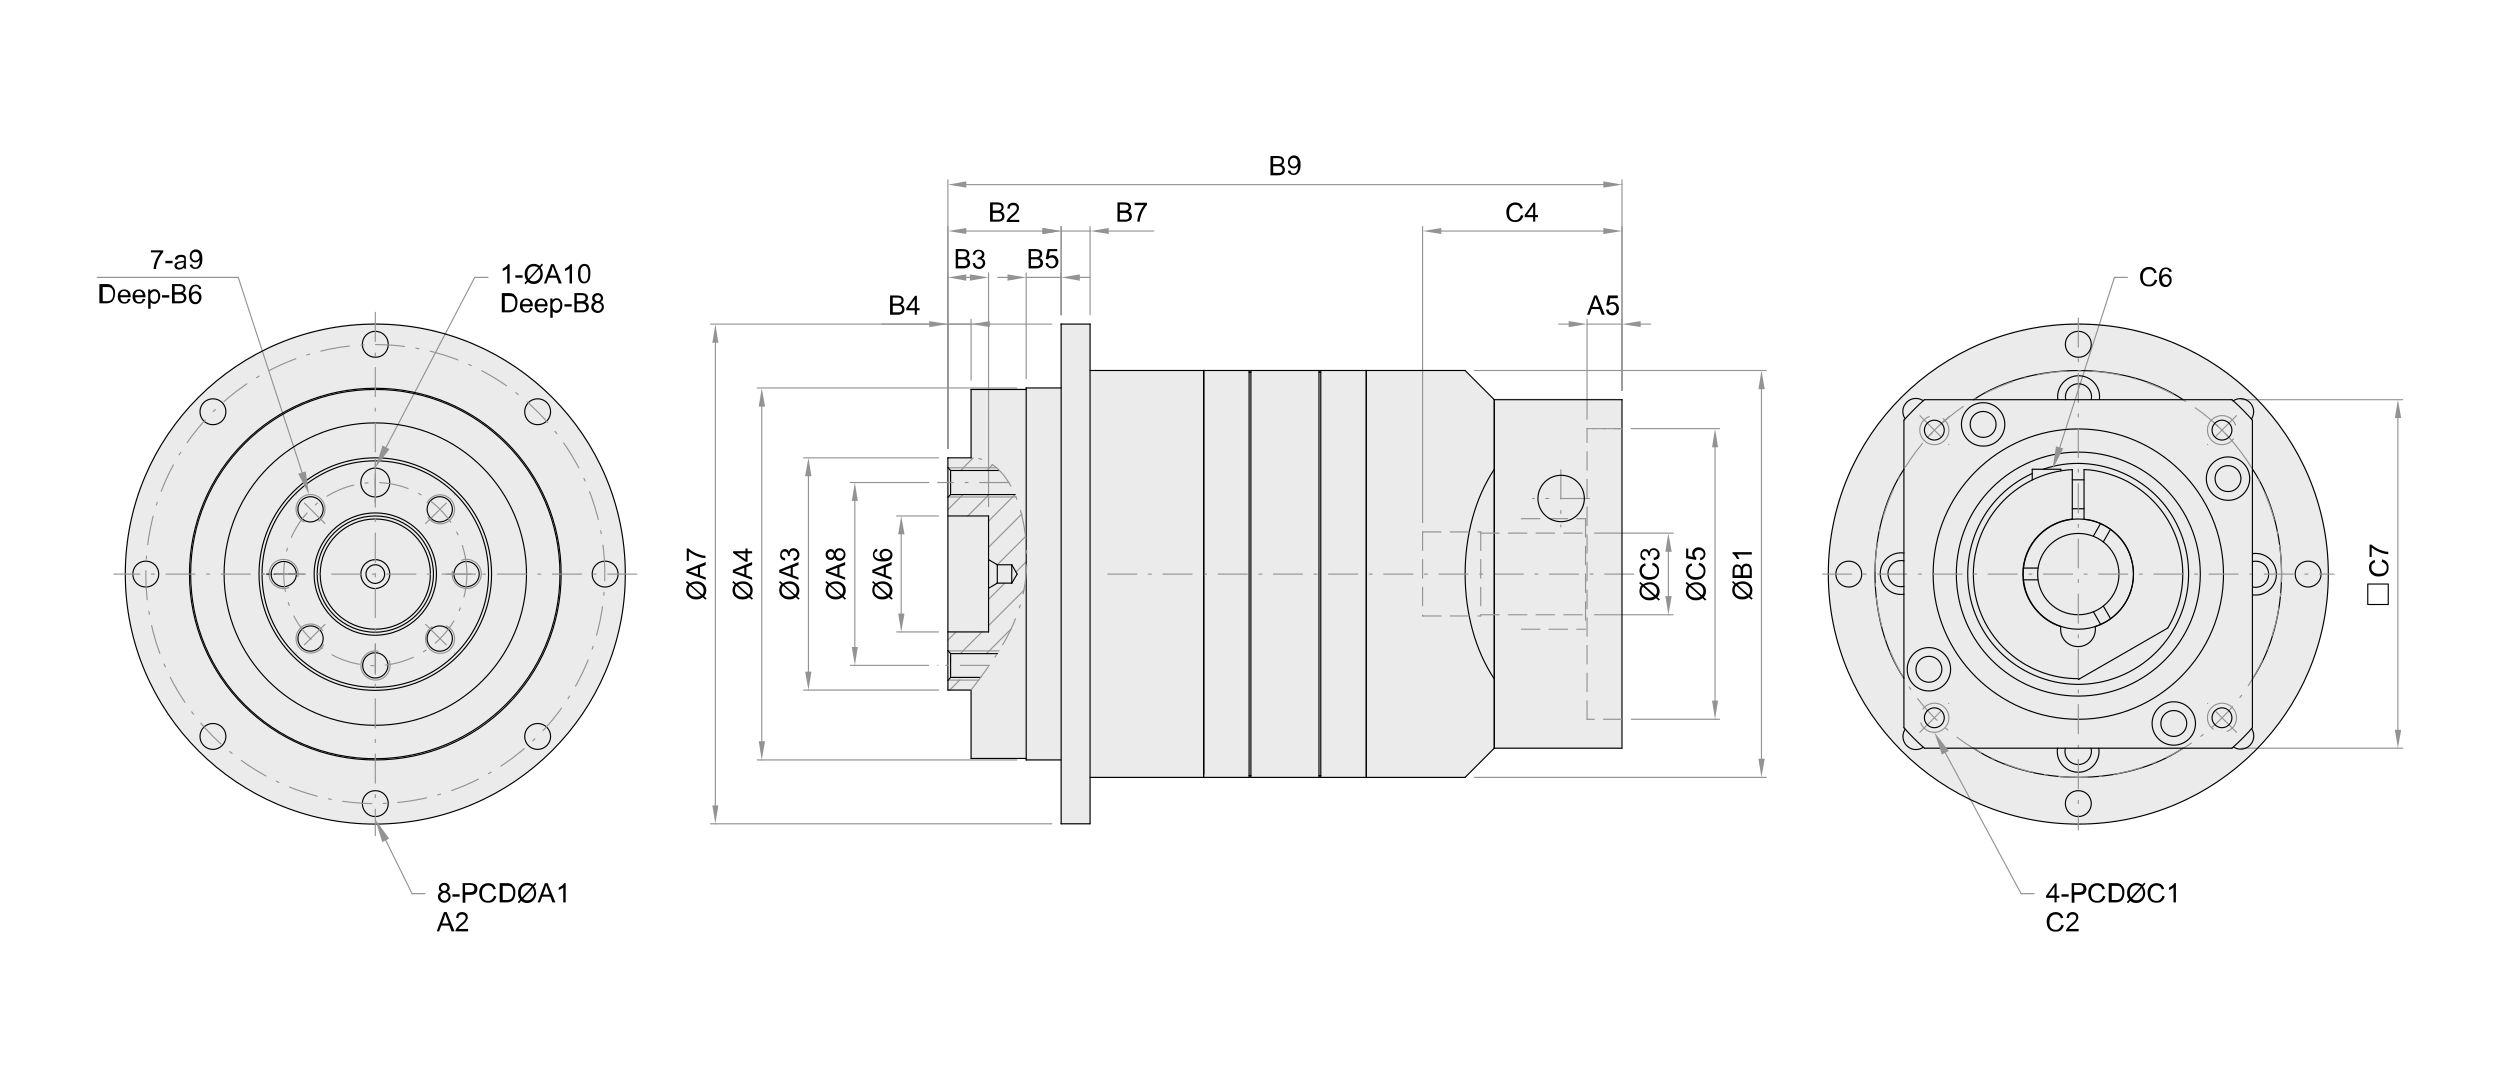 <?xml version="1.0" encoding="utf-8"?>
<!-- Generator: Adobe Illustrator 24.2.3, SVG Export Plug-In . SVG Version: 6.00 Build 0)  -->
<svg version="1.1" xmlns="http://www.w3.org/2000/svg" xmlns:xlink="http://www.w3.org/1999/xlink" x="0px" y="0px"
	 viewBox="0 0 830 362.7" style="enable-background:new 0 0 830 362.7;" xml:space="preserve">
<style type="text/css">
	.st0{display:none;}
	.st1{display:inline;fill:#F2F2F2;}
	.st2{fill:#EBEBEB;}
	.st3{fill:#0068B7;}
	.st4{fill:#D6D6D6;}
	.st5{fill:#FFFFFF;}
	.st6{fill:none;stroke:#FFFFFF;stroke-width:0.428;stroke-miterlimit:10;}
	.st7{fill:none;stroke:#000000;stroke-width:0.428;stroke-miterlimit:10;}
	.st8{fill:none;stroke:#FFFFFF;stroke-width:0.423;stroke-miterlimit:10;}
	.st9{fill:none;stroke:#000000;stroke-width:0.423;stroke-miterlimit:10;}
	.st10{fill:none;stroke:#FFFFFF;stroke-width:0.421;stroke-miterlimit:10;}
	.st11{fill:none;stroke:#000000;stroke-width:0.428;stroke-miterlimit:10;}
	.st12{fill:none;stroke:#000000;stroke-width:1.262;stroke-miterlimit:10;}
	.st13{fill:none;stroke:#939393;stroke-width:0.383;stroke-linecap:round;stroke-linejoin:round;stroke-miterlimit:10;}
	.st14{fill:none;stroke:#000000;stroke-width:0.383;stroke-linecap:round;stroke-linejoin:round;stroke-miterlimit:10;}
	
		.st15{fill:none;stroke:#939393;stroke-width:0.383;stroke-linecap:round;stroke-linejoin:round;stroke-miterlimit:10;stroke-dasharray:9.648,3.859,0.965,3.859;}
	.st16{fill-rule:evenodd;clip-rule:evenodd;fill:none;}
	
		.st17{fill:none;stroke:#000000;stroke-width:0.383;stroke-linecap:round;stroke-linejoin:round;stroke-miterlimit:10;stroke-dasharray:3.111,0.778,0.13,0.778;}
	
		.st18{fill:none;stroke:#939393;stroke-width:0.383;stroke-linecap:round;stroke-linejoin:round;stroke-miterlimit:10;stroke-dasharray:6.127,3.063;}
	.st19{fill:#939393;}
	.st20{fill:none;stroke:#939393;stroke-width:0.402;stroke-linecap:round;stroke-linejoin:round;stroke-miterlimit:10;}
	.st21{fill:none;stroke:#000000;stroke-width:0.402;stroke-linecap:round;stroke-linejoin:round;stroke-miterlimit:10;}
	
		.st22{fill:none;stroke:#939393;stroke-width:0.402;stroke-linecap:round;stroke-linejoin:round;stroke-miterlimit:10;stroke-dasharray:10.134,4.054,1.013,4.054;}
	
		.st23{fill:none;stroke:#939393;stroke-width:0.402;stroke-linecap:round;stroke-linejoin:round;stroke-miterlimit:10;stroke-dasharray:3.268,0.817,0.136,0.817;}
	
		.st24{fill:none;stroke:#939393;stroke-width:0.402;stroke-linecap:round;stroke-linejoin:round;stroke-miterlimit:10;stroke-dasharray:6.435,3.217;}
	.st25{fill:none;stroke:#000000;stroke-width:0.427;stroke-miterlimit:10;}
</style>
<g id="底" class="st0">
	<rect x="-284.5" y="-2974.9" class="st1" width="1400" height="4337"/>
</g>
<g id="設計">
	<g>
		<rect class="st5" width="830" height="362.7"/>
		<g>
			<g>
				
					<ellipse transform="matrix(1 -7.245686e-03 7.245686e-03 1 -1.361 5.005)" class="st2" cx="690" cy="190.4" rx="83.2" ry="83.2"/>
				<path class="st2" d="M124.6,107.2c-45.9,0-83.2,37.3-83.2,83.2s37.3,83.2,83.2,83.2s83.2-37.3,83.2-83.2
					S170.5,107.2,124.6,107.2z"/>
				<path class="st2" d="M538.3,132.3h-42.4l-9.6-9.6c0,0-0.1,0-0.1,0c0,0,0,0,0,0h-48c-0.1,0-0.1,0-0.1,0.1c0,0-0.1-0.1-0.1-0.1
					c-0.1,0-0.1,0-0.1,0.1c0,0-0.1-0.1-0.1-0.1h-22.6c-0.1,0-0.1,0-0.1,0.1c0,0-0.1-0.1-0.1-0.1c-0.1,0-0.1,0-0.1,0.1
					c0,0-0.1-0.1-0.1-0.1h-52.6v-15.2c0-0.1-0.1-0.2-0.2-0.2h-9.7c-0.1,0-0.2,0.1-0.2,0.2v21h-11.4c-0.1,0-0.2,0.1-0.2,0.2v0.3
					h-18.1c-0.1,0-0.2,0.1-0.2,0.2v22.5h-7.5c-0.1,0-0.2,0.1-0.2,0.2V229c0,0.1,0.1,0.2,0.2,0.2h7.5v22.5c0,0.1,0.1,0.2,0.2,0.2
					h18.1v0.3c0,0.1,0.1,0.2,0.2,0.2h11.4v21c0,0.1,0.1,0.2,0.2,0.2h9.7c0.1,0,0.2-0.1,0.2-0.2v-15.2h52.6c0.1,0,0.1,0,0.1-0.1
					c0,0,0.1,0.1,0.1,0.1c0.1,0,0.1,0,0.1-0.1c0,0,0.1,0.1,0.1,0.1h22.6c0.1,0,0.1,0,0.1-0.1c0,0,0.1,0.1,0.1,0.1
					c0.1,0,0.1,0,0.1-0.1c0,0,0.1,0.1,0.1,0.1h48c0.1,0,0.1,0,0.1-0.1l9.6-9.6h42.4c0.1,0,0.2-0.1,0.2-0.2V132.5
					C538.5,132.4,538.4,132.3,538.3,132.3z"/>
			</g>
			<g id="DIMENSION_48_">
				<g id="LINE_517_">
					<line class="st13" x1="744.1" y1="132.7" x2="797.7" y2="132.7"/>
				</g>
				<g id="LINE_516_">
					<line class="st13" x1="744.1" y1="248.4" x2="797.7" y2="248.4"/>
				</g>
				<g id="LINE_515_">
					<line class="st13" x1="796.1" y1="135.8" x2="796.1" y2="245.4"/>
				</g>
				<g id="POINT_142_">
					<line class="st13" x1="741" y1="132.7" x2="741" y2="132.7"/>
				</g>
				<g id="POINT_141_">
					<line class="st13" x1="741" y1="248.4" x2="741" y2="248.4"/>
				</g>
				<g id="POINT_140_">
					<line class="st13" x1="796.1" y1="248.4" x2="796.1" y2="248.4"/>
				</g>
				<g>
					<g id="MTEXT_47_">
						<g>
							<path d="M790.7,186.5l0.2-0.8c0.7,0.2,1.2,0.5,1.6,1c0.4,0.5,0.5,1,0.5,1.7c0,0.7-0.1,1.2-0.4,1.7c-0.3,0.4-0.7,0.8-1.2,1
								c-0.5,0.2-1.1,0.3-1.7,0.3c-0.7,0-1.2-0.1-1.7-0.4c-0.5-0.3-0.9-0.6-1.1-1.1c-0.3-0.5-0.4-1-0.4-1.5c0-0.6,0.2-1.2,0.5-1.6
								c0.3-0.4,0.8-0.7,1.4-0.9l0.2,0.8c-0.5,0.1-0.8,0.4-1,0.6s-0.3,0.6-0.3,1.1c0,0.5,0.1,0.9,0.4,1.2c0.2,0.3,0.5,0.6,0.9,0.7
								c0.4,0.1,0.8,0.2,1.2,0.2c0.5,0,1-0.1,1.4-0.2s0.7-0.4,0.9-0.7s0.3-0.7,0.3-1.1c0-0.5-0.1-0.9-0.4-1.2
								S791.2,186.7,790.7,186.5z"/>
							<path d="M787.4,184.9h-0.7v-4.1h0.6c0.4,0.4,1,0.8,1.7,1.2c0.7,0.4,1.4,0.7,2.2,0.9c0.5,0.2,1.1,0.3,1.7,0.3v0.8
								c-0.5,0-1.1-0.1-1.8-0.3c-0.7-0.2-1.4-0.5-2-0.8s-1.2-0.7-1.7-1.1V184.9z"/>
						</g>
					</g>
					<g id="LWPOLYLINE_3_">
						<rect x="786.1" y="193.9" class="st14" width="6.8" height="6.8"/>
					</g>
				</g>
			</g>
			<g id="ACAD_x5F_PROXY_x5F_ENTITY_15_">
				<g>
					<path d="M682.1,299.6v-1.5h-2.8v-0.7l2.9-4.1h0.6v4.1h0.9v0.7h-0.9v1.5H682.1z M682.1,297.3v-2.9l-2,2.9H682.1z"/>
					<path d="M684.4,297.7v-0.8h2.4v0.8H684.4z"/>
					<path d="M687.8,299.6v-6.4h2.4c0.4,0,0.7,0,1,0.1c0.3,0.1,0.6,0.2,0.8,0.3c0.2,0.1,0.4,0.4,0.5,0.6c0.1,0.3,0.2,0.6,0.2,0.9
						c0,0.5-0.2,1-0.5,1.4c-0.3,0.4-1,0.6-1.9,0.6h-1.6v2.6H687.8z M688.6,296.2h1.6c0.5,0,0.9-0.1,1.2-0.3c0.2-0.2,0.3-0.5,0.3-0.9
						c0-0.3-0.1-0.5-0.2-0.7c-0.1-0.2-0.3-0.3-0.5-0.4c-0.1,0-0.4-0.1-0.8-0.1h-1.6V296.2z"/>
					<path d="M698.2,297.4l0.8,0.2c-0.2,0.7-0.5,1.2-1,1.6c-0.5,0.4-1,0.5-1.7,0.5c-0.7,0-1.2-0.1-1.7-0.4c-0.4-0.3-0.8-0.7-1-1.2
						c-0.2-0.5-0.3-1.1-0.3-1.7c0-0.7,0.1-1.2,0.4-1.7c0.3-0.5,0.6-0.9,1.1-1.1c0.5-0.3,1-0.4,1.5-0.4c0.6,0,1.2,0.2,1.6,0.5
						c0.4,0.3,0.7,0.8,0.9,1.4l-0.8,0.2c-0.1-0.5-0.4-0.8-0.6-1s-0.6-0.3-1.1-0.3c-0.5,0-0.9,0.1-1.2,0.4c-0.3,0.2-0.6,0.5-0.7,0.9
						c-0.1,0.4-0.2,0.8-0.2,1.2c0,0.5,0.1,1,0.2,1.4s0.4,0.7,0.7,0.9c0.3,0.2,0.7,0.3,1.1,0.3c0.5,0,0.9-0.1,1.2-0.4
						C697.9,298.3,698.1,297.9,698.2,297.4z"/>
					<path d="M700.1,299.6v-6.4h2.2c0.5,0,0.9,0,1.1,0.1c0.4,0.1,0.7,0.2,0.9,0.5c0.3,0.3,0.6,0.6,0.8,1.1c0.2,0.4,0.2,0.9,0.2,1.5
						c0,0.5-0.1,0.9-0.2,1.3c-0.1,0.4-0.3,0.7-0.4,0.9s-0.4,0.4-0.6,0.6c-0.2,0.1-0.5,0.2-0.8,0.3c-0.3,0.1-0.6,0.1-1,0.1H700.1z
						 M700.9,298.8h1.4c0.4,0,0.7,0,1-0.1s0.4-0.2,0.6-0.3c0.2-0.2,0.4-0.5,0.5-0.8c0.1-0.3,0.2-0.7,0.2-1.2c0-0.7-0.1-1.2-0.3-1.5
						c-0.2-0.4-0.5-0.6-0.8-0.7c-0.2-0.1-0.6-0.1-1.1-0.1h-1.3V298.8z"/>
					<path d="M711.2,293.8l0.7-0.8l0.4,0.4l-0.8,0.9c0.2,0.4,0.4,0.7,0.5,1c0.1,0.4,0.2,0.8,0.2,1.2c0,0.6-0.1,1.2-0.4,1.7
						c-0.3,0.5-0.6,0.9-1.1,1.2c-0.5,0.3-1,0.4-1.5,0.4c-0.4,0-0.8-0.1-1.1-0.2c-0.2-0.1-0.5-0.3-0.9-0.5l-0.7,0.8l-0.4-0.4l0.8-0.9
						c-0.3-0.4-0.5-0.8-0.6-1.1s-0.1-0.7-0.1-1.1c0-0.7,0.1-1.2,0.4-1.7s0.6-0.9,1.1-1.2c0.5-0.3,1-0.4,1.6-0.4c0.4,0,0.7,0.1,1,0.2
						C710.6,293.4,710.9,293.6,711.2,293.8z M710.7,294.4c-0.3-0.2-0.5-0.4-0.7-0.4s-0.4-0.1-0.7-0.1c-0.6,0-1.2,0.2-1.6,0.6
						c-0.4,0.4-0.6,1.1-0.6,1.9c0,0.3,0,0.6,0.1,0.9c0,0.2,0.1,0.4,0.3,0.7L710.7,294.4z M711.1,294.8l-3.2,3.6
						c0.2,0.2,0.4,0.3,0.6,0.4c0.2,0.1,0.5,0.1,0.8,0.1c0.6,0,1.1-0.2,1.6-0.7s0.6-1.1,0.6-1.9C711.4,295.8,711.3,295.3,711.1,294.8
						z"/>
					<path d="M717.9,297.4l0.8,0.2c-0.2,0.7-0.5,1.2-1,1.6c-0.5,0.4-1,0.5-1.7,0.5c-0.7,0-1.2-0.1-1.7-0.4c-0.4-0.3-0.8-0.7-1-1.2
						c-0.2-0.5-0.3-1.1-0.3-1.7c0-0.7,0.1-1.2,0.4-1.7c0.3-0.5,0.6-0.9,1.1-1.1c0.5-0.3,1-0.4,1.5-0.4c0.6,0,1.2,0.2,1.6,0.5
						c0.4,0.3,0.7,0.8,0.9,1.4l-0.8,0.2c-0.1-0.5-0.4-0.8-0.6-1s-0.6-0.3-1.1-0.3c-0.5,0-0.9,0.1-1.2,0.4c-0.3,0.2-0.6,0.5-0.7,0.9
						c-0.1,0.4-0.2,0.8-0.2,1.2c0,0.5,0.1,1,0.2,1.4s0.4,0.7,0.7,0.9c0.3,0.2,0.7,0.3,1.1,0.3c0.5,0,0.9-0.1,1.2-0.4
						C717.6,298.3,717.8,297.9,717.9,297.4z"/>
					<path d="M722.4,299.6h-0.8v-5c-0.2,0.2-0.4,0.4-0.7,0.5c-0.3,0.2-0.6,0.3-0.8,0.4v-0.8c0.4-0.2,0.8-0.5,1.1-0.7
						c0.3-0.3,0.6-0.6,0.7-0.8h0.5V299.6z"/>
				</g>
				<g>
					<path d="M684.4,307l0.8,0.2c-0.2,0.7-0.5,1.2-1,1.6s-1,0.5-1.7,0.5c-0.7,0-1.2-0.1-1.7-0.4c-0.4-0.3-0.8-0.7-1-1.2
						c-0.2-0.5-0.3-1.1-0.3-1.7c0-0.7,0.1-1.2,0.4-1.7c0.3-0.5,0.6-0.9,1.1-1.1c0.5-0.3,1-0.4,1.5-0.4c0.6,0,1.2,0.2,1.6,0.5
						c0.4,0.3,0.7,0.8,0.9,1.4l-0.8,0.2c-0.1-0.5-0.4-0.8-0.6-1s-0.6-0.3-1.1-0.3c-0.5,0-0.9,0.1-1.2,0.4c-0.3,0.2-0.6,0.5-0.7,0.9
						c-0.1,0.4-0.2,0.8-0.2,1.2c0,0.5,0.1,1,0.2,1.4c0.2,0.4,0.4,0.7,0.7,0.9s0.7,0.3,1.1,0.3c0.5,0,0.9-0.1,1.2-0.4
						C684.1,307.9,684.3,307.5,684.4,307z"/>
					<path d="M690.1,308.5v0.7h-4.2c0-0.2,0-0.4,0.1-0.5c0.1-0.3,0.3-0.6,0.5-0.8s0.6-0.6,1-1c0.7-0.6,1.2-1,1.4-1.3
						c0.2-0.3,0.4-0.6,0.4-0.9c0-0.3-0.1-0.6-0.3-0.8c-0.2-0.2-0.5-0.3-0.9-0.3c-0.4,0-0.7,0.1-0.9,0.3c-0.2,0.2-0.3,0.5-0.3,0.9
						l-0.8-0.1c0.1-0.6,0.3-1.1,0.6-1.4c0.4-0.3,0.8-0.5,1.4-0.5c0.6,0,1.1,0.2,1.4,0.5c0.4,0.3,0.5,0.8,0.5,1.3
						c0,0.3-0.1,0.5-0.2,0.7c-0.1,0.2-0.3,0.5-0.5,0.8c-0.2,0.3-0.6,0.6-1.2,1.1c-0.5,0.4-0.8,0.7-0.9,0.8c-0.1,0.1-0.2,0.3-0.3,0.4
						H690.1z"/>
				</g>
				<line class="st13" x1="644" y1="246.5" x2="671" y2="296.7"/>
				<line class="st13" x1="671" y1="296.7" x2="675.3" y2="296.7"/>
			</g>
			<g id="ACAD_x5F_PROXY_x5F_ENTITY_14_">
				<g>
					<path d="M715.4,92.8l0.8,0.2c-0.2,0.7-0.5,1.2-1,1.6c-0.5,0.4-1,0.5-1.7,0.5c-0.7,0-1.2-0.1-1.7-0.4c-0.4-0.3-0.8-0.7-1-1.2
						c-0.2-0.5-0.3-1.1-0.3-1.7c0-0.7,0.1-1.2,0.4-1.7s0.6-0.9,1.1-1.1c0.5-0.3,1-0.4,1.5-0.4c0.6,0,1.2,0.2,1.6,0.5
						s0.7,0.8,0.9,1.4l-0.8,0.2c-0.1-0.5-0.4-0.8-0.6-1s-0.6-0.3-1.1-0.3c-0.5,0-0.9,0.1-1.2,0.4s-0.6,0.5-0.7,0.9s-0.2,0.8-0.2,1.2
						c0,0.5,0.1,1,0.2,1.4c0.2,0.4,0.4,0.7,0.7,0.9c0.3,0.2,0.7,0.3,1.1,0.3c0.5,0,0.9-0.1,1.2-0.4
						C715.1,93.7,715.3,93.3,715.4,92.8z"/>
					<path d="M721,90.2l-0.8,0.1c-0.1-0.3-0.2-0.5-0.3-0.7c-0.2-0.2-0.5-0.3-0.8-0.3c-0.2,0-0.5,0.1-0.7,0.2
						c-0.2,0.2-0.4,0.4-0.6,0.8c-0.1,0.3-0.2,0.8-0.2,1.5c0.2-0.3,0.4-0.5,0.7-0.6s0.6-0.2,0.9-0.2c0.5,0,1,0.2,1.3,0.6
						c0.4,0.4,0.5,0.9,0.5,1.5c0,0.4-0.1,0.8-0.3,1.1c-0.2,0.3-0.4,0.6-0.7,0.8c-0.3,0.2-0.6,0.3-1,0.3c-0.6,0-1.2-0.2-1.6-0.7
						c-0.4-0.5-0.6-1.3-0.6-2.4c0-1.2,0.2-2.1,0.7-2.7c0.4-0.5,0.9-0.7,1.6-0.7c0.5,0,0.9,0.1,1.2,0.4C720.8,89.4,721,89.7,721,90.2
						z M717.8,93c0,0.3,0.1,0.5,0.2,0.8c0.1,0.2,0.3,0.4,0.5,0.6c0.2,0.1,0.4,0.2,0.6,0.2c0.3,0,0.6-0.1,0.8-0.4
						c0.2-0.3,0.4-0.6,0.4-1.1c0-0.4-0.1-0.8-0.4-1c-0.2-0.3-0.5-0.4-0.9-0.4c-0.4,0-0.7,0.1-0.9,0.4C718,92.2,717.8,92.6,717.8,93z
						"/>
				</g>
				<line class="st13" x1="682.8" y1="151.8" x2="702" y2="92.1"/>
				<line class="st13" x1="702" y1="92.1" x2="706.3" y2="92.1"/>
			</g>
			<g id="ARC_120_">
				<path class="st13" d="M640.5,138.3c-2.5,0.9-3.8,3.7-2.8,6.2c0.9,2.5,3.7,3.8,6.2,2.8c2.5-0.9,3.8-3.7,2.8-6.2
					c-0.2-0.7-1-1.7-1.6-2.1"/>
			</g>
			<g id="ARC_119_">
				<path class="st13" d="M637.7,240c0.9,2.5,3.7,3.8,6.2,2.8c2.5-0.9,3.8-3.7,2.8-6.2c-0.9-2.5-3.7-3.8-6.2-2.8
					c-0.7,0.2-1.7,1-2.1,1.6"/>
			</g>
			<g id="ARC_118_">
				<path class="st13" d="M739.4,242.8c2.5-0.9,3.8-3.7,2.8-6.2c-0.9-2.5-3.7-3.8-6.2-2.8c-2.5,0.9-3.8,3.7-2.8,6.2
					c0.2,0.7,1,1.7,1.6,2.1"/>
			</g>
			<g id="ARC_117_">
				<path class="st13" d="M742.2,141.1c-0.9-2.5-3.7-3.8-6.2-2.8c-2.5,0.9-3.8,3.7-2.8,6.2c0.9,2.5,3.7,3.8,6.2,2.8
					c0.7-0.2,1.7-1,2.1-1.6"/>
			</g>
			<g id="ARC_116_">
				<path class="st14" d="M638.9,132.7c-1.9,1.6-5.2,5-6.8,6.8"/>
			</g>
			<g id="ARC_115_">
				<path class="st14" d="M632.1,241.6c1.6,1.9,4.9,5.2,6.8,6.8"/>
			</g>
			<g id="ARC_114_">
				<path class="st14" d="M741,248.4c1.9-1.6,5.2-4.9,6.8-6.8"/>
			</g>
			<g id="ARC_113_">
				<path class="st14" d="M747.8,139.5c-1.6-1.9-4.9-5.2-6.8-6.8"/>
			</g>
			<g id="ARC_112_">
				<path class="st14" d="M674.7,157.2c-18.4,8.4-26.5,30.2-18.1,48.6c8.4,18.4,30.2,26.5,48.6,18.1c18.4-8.4,26.5-30.2,18.1-48.6
					c-7.5-16.9-27.6-25.6-45-19.5"/>
			</g>
			<g id="CIRCLE_156_">
				<path class="st14" d="M730.5,190.6c0-22.4-18.1-40.5-40.5-40.5s-40.5,18.1-40.5,40.5s18.1,40.5,40.5,40.5
					S730.5,212.9,730.5,190.6L730.5,190.6z"/>
			</g>
			<g id="CIRCLE_138_">
				<path class="st14" d="M738.2,190.6c0-26.6-21.6-48.2-48.2-48.2c-26.6,0-48.2,21.6-48.2,48.2s21.6,48.2,48.2,48.2
					C716.6,238.8,738.2,217.2,738.2,190.6L738.2,190.6z"/>
			</g>
			<g id="LINE_514_">
				<line class="st14" x1="688" y1="155.9" x2="688" y2="172.3"/>
			</g>
			<g id="LINE_513_">
				<line class="st14" x1="691.9" y1="155.9" x2="691.9" y2="172.3"/>
			</g>
			<g id="ARC_111_">
				<path class="st14" d="M688,155.9c-19.2,1.1-33.8,17.5-32.8,36.6c0.9,18.6,16.7,33.2,35.3,32.8"/>
			</g>
			<g id="ARC_110_">
				<path class="st14" d="M719.7,208.5c9.9-16.4,4.6-37.8-11.8-47.7c-3.9-2.6-11.3-4.9-16-4.9"/>
			</g>
			<g id="ARC_109_">
				<path class="st14" d="M688,172.3c-10.1,1.1-17.4,10.1-16.3,20.2c0.4,6.8,6,13.7,12.5,15.5"/>
			</g>
			<g id="ARC_108_">
				<path class="st14" d="M695.7,208c9.6-3.2,14.9-13.5,11.7-23.1c-1.8-6.5-8.7-12.1-15.5-12.5"/>
			</g>
			<g id="LINE_512_">
				<line class="st14" x1="697.4" y1="207.3" x2="695" y2="203.1"/>
			</g>
			<g id="LINE_511_">
				<line class="st14" x1="698.3" y1="201.2" x2="700.7" y2="205.4"/>
			</g>
			<g id="LINE_510_">
				<line class="st14" x1="700.7" y1="175.7" x2="698.3" y2="179.9"/>
			</g>
			<g id="LINE_509_">
				<line class="st14" x1="695" y1="178" x2="697.4" y2="173.8"/>
			</g>
			<g id="LINE_508_">
				<line class="st14" x1="671.7" y1="188.6" x2="676.6" y2="188.6"/>
			</g>
			<g id="LINE_507_">
				<line class="st14" x1="676.6" y1="192.5" x2="671.7" y2="192.5"/>
			</g>
			<g id="CIRCLE_137_">
				<path class="st14" d="M703.5,190.6c0-7.5-6-13.5-13.5-13.5c-7.5,0-13.5,6-13.5,13.5c0,7.5,6,13.5,13.5,13.5
					C697.4,204.1,703.5,198,703.5,190.6L703.5,190.6z"/>
			</g>
			<g id="ARC_107_">
				<path class="st14" d="M632.1,186.2c-2.3-0.5-4.7,0.9-5.2,3.3c-0.5,2.3,0.9,4.7,3.3,5.2c0.5,0.1,1.4,0.1,1.9,0"/>
			</g>
			<g id="ARC_106_">
				<path class="st14" d="M632.1,183.6c-3.8-0.5-7.3,2.1-7.8,5.9c-0.5,3.8,2.1,7.3,5.9,7.8c0.5,0.1,1.4,0.1,1.9,0"/>
			</g>
			<g id="ARC_105_">
				<path class="st14" d="M747.8,225.4c12.9-19.3,12.9-50.4,0-69.7"/>
			</g>
			<g id="ARC_104_">
				<path class="st14" d="M724.8,132.7c-19.3-12.9-50.3-12.9-69.6,0"/>
			</g>
			<g id="ARC_103_">
				<path class="st14" d="M632.1,155.8c-12.8,19.2-12.8,50.2,0,69.4"/>
			</g>
			<g id="ARC_102_">
				<path class="st14" d="M655.2,248.4c19.3,12.9,50.3,12.9,69.6,0"/>
			</g>
			<g id="ARC_101_">
				<path class="st14" d="M685.7,248.4c-0.6,2.3,0.8,4.7,3.2,5.3c2.3,0.6,4.7-0.8,5.3-3.2c0.2-0.6,0.2-1.5,0-2.1"/>
			</g>
			<g id="ARC_100_">
				<path class="st14" d="M683.1,248.4c-0.6,3.8,2,7.3,5.8,7.9c3.8,0.6,7.3-2,7.9-5.8c0.1-0.5,0.1-1.5,0-2.1"/>
			</g>
			<g id="ARC_99_">
				<path class="st14" d="M747.9,194.9c2.3,0.5,4.7-0.9,5.2-3.3c0.5-2.3-0.9-4.7-3.3-5.2c-0.5-0.1-1.4-0.1-1.9,0"/>
			</g>
			<g id="ARC_98_">
				<path class="st14" d="M747.9,197.5c3.8,0.5,7.3-2.1,7.8-5.9c0.5-3.8-2.1-7.3-5.9-7.8c-0.5-0.1-1.4-0.1-1.9,0"/>
			</g>
			<g id="ARC_97_">
				<path class="st14" d="M694.3,132.6c0.5-2.3-1-4.6-3.4-5.1c-2.3-0.5-4.6,1-5.1,3.4c-0.1,0.5-0.1,1.3,0,1.8"/>
			</g>
			<g id="ARC_96_">
				<path class="st14" d="M697,132.6c0.5-3.8-2.2-7.3-6-7.8c-3.8-0.5-7.3,2.2-7.8,6c-0.1,0.5-0.1,1.3,0,1.8"/>
			</g>
			<g id="CIRCLE_136_">
				<path class="st14" d="M773,190.6c0-45.8-37.1-83-83-83s-83,37.1-83,83c0,45.8,37.2,83,83,83S773,236.4,773,190.6L773,190.6z"/>
			</g>
			<g id="CIRCLE_135_">
				<path class="st14" d="M694.3,114.3c0-2.4-1.9-4.3-4.3-4.3c-2.4,0-4.3,1.9-4.3,4.3c0,2.4,1.9,4.3,4.3,4.3
					C692.4,118.7,694.3,116.7,694.3,114.3L694.3,114.3z"/>
			</g>
			<g id="ARC_95_">
				<path class="st14" d="M638.5,133c-2-1.3-4.7-0.8-6,1.2c-1,1.3-1,3.5,0,4.8"/>
			</g>
			<g id="CIRCLE_134_">
				<path class="st14" d="M618.1,190.6c0-2.4-1.9-4.3-4.3-4.3c-2.4,0-4.3,1.9-4.3,4.3c0,2.4,1.9,4.3,4.3,4.3
					C616.2,194.9,618.1,193,618.1,190.6L618.1,190.6z"/>
			</g>
			<g id="ARC_94_">
				<path class="st14" d="M632.5,242.1c-1.3,2-0.8,4.7,1.2,6c1.3,1,3.4,1,4.8,0"/>
			</g>
			<g id="CIRCLE_133_">
				<path class="st14" d="M694.3,266.8c0-2.4-1.9-4.3-4.3-4.3c-2.4,0-4.3,1.9-4.3,4.3c0,2.4,1.9,4.3,4.3,4.3
					C692.4,271.1,694.3,269.2,694.3,266.8L694.3,266.8z"/>
			</g>
			<g id="ARC_93_">
				<path class="st14" d="M741.5,248c2,1.3,4.7,0.8,6-1.2c1-1.4,1-3.5,0-4.9"/>
			</g>
			<g id="CIRCLE_132_">
				<path class="st14" d="M770.6,190.6c0-2.4-1.9-4.3-4.3-4.3c-2.4,0-4.3,1.9-4.3,4.3c0,2.4,1.9,4.3,4.3,4.3
					C768.6,194.9,770.6,193,770.6,190.6L770.6,190.6z"/>
			</g>
			<g id="ARC_92_">
				<path class="st14" d="M747.5,139.1c1.3-2,0.8-4.7-1.2-6c-1.4-1-3.5-1-4.9,0"/>
			</g>
			<g id="LINE_506_">
				<line class="st14" x1="684.2" y1="155.8" x2="674.7" y2="155.8"/>
			</g>
			<g id="LINE_505_">
				<line class="st14" x1="674.7" y1="155.8" x2="674.7" y2="159.3"/>
			</g>
			<g id="LINE_504_">
				<line class="st14" x1="684.2" y1="155.8" x2="684.2" y2="156.3"/>
			</g>
			<g id="LINE_503_">
				<line class="st14" x1="688" y1="168.9" x2="691.9" y2="168.9"/>
			</g>
			<g id="LINE_502_">
				<line class="st14" x1="688" y1="159.3" x2="691.9" y2="159.3"/>
			</g>
			<g id="LINE_501_">
				<line class="st15" x1="690" y1="105.6" x2="690" y2="275.5"/>
			</g>
			<g id="LINE_500_">
				<line class="st15" x1="605.1" y1="190.6" x2="774.9" y2="190.6"/>
			</g>
			<g id="ARC_91_">
				<path class="st15" d="M647.2,138.3c-2.8,2.1-7.4,6.8-9.5,9.5"/>
			</g>
			<g id="LINE_499_">
				<line class="st15" x1="637.4" y1="138" x2="647" y2="147.6"/>
			</g>
			<g id="LINE_498_">
				<line class="st15" x1="637.4" y1="243.1" x2="647" y2="233.5"/>
			</g>
			<g id="LINE_497_">
				<line class="st15" x1="742.5" y1="243.1" x2="732.9" y2="233.5"/>
			</g>
			<g id="ARC_90_">
				<path class="st15" d="M742.2,147.8c-2.1-2.8-6.8-7.4-9.5-9.5"/>
			</g>
			<g id="LINE_496_">
				<line class="st15" x1="742.5" y1="138" x2="732.9" y2="147.6"/>
			</g>
			<g id="CIRCLE_131_">
				<path class="st15" d="M757.5,190.6c0-37.3-30.2-67.5-67.5-67.5c-37.3,0-67.5,30.2-67.5,67.5c0,37.3,30.2,67.5,67.5,67.5
					C727.3,258.1,757.5,227.9,757.5,190.6L757.5,190.6z"/>
			</g>
			<g id="LINE_495_">
				<line class="st14" x1="632.1" y1="139.5" x2="632.1" y2="241.6"/>
			</g>
			<g id="LINE_494_">
				<line class="st14" x1="747.8" y1="139.5" x2="747.8" y2="241.6"/>
			</g>
			<g id="LINE_493_">
				<line class="st14" x1="638.9" y1="132.7" x2="741" y2="132.7"/>
			</g>
			<g id="LINE_492_">
				<line class="st14" x1="638.9" y1="248.4" x2="741" y2="248.4"/>
			</g>
			<g id="LINE_491_">
				<line class="st14" x1="719.7" y1="208.5" x2="690" y2="225.6"/>
			</g>
			<g id="ARC_89_">
				<path class="st14" d="M684.2,208c-0.5,3.2,1.6,6.1,4.8,6.6c3.2,0.5,6.1-1.6,6.6-4.8c0.1-0.5,0.1-1.4,0-1.8"/>
			</g>
			<g id="CIRCLE_130_">
				<path class="st14" d="M708.3,190.6c0-10.1-8.2-18.3-18.3-18.3c-10.1,0-18.3,8.2-18.3,18.3s8.2,18.3,18.3,18.3
					C700.1,208.9,708.3,200.7,708.3,190.6L708.3,190.6z"/>
			</g>
			<g id="CIRCLE_129_">
				<path class="st14" d="M744,158.9c0-2.4-1.9-4.3-4.3-4.3c-2.4,0-4.3,1.9-4.3,4.3c0,2.4,1.9,4.3,4.3,4.3
					C742,163.3,744,161.3,744,158.9L744,158.9z"/>
			</g>
			<g id="CIRCLE_128_">
				<path class="st14" d="M746.9,158.9c0-4-3.2-7.2-7.2-7.2c-4,0-7.2,3.2-7.2,7.2c0,4,3.2,7.2,7.2,7.2
					C743.6,166.2,746.9,162.9,746.9,158.9L746.9,158.9z"/>
			</g>
			<g id="CIRCLE_127_">
				<path class="st14" d="M726,240.2c0-2.4-1.9-4.3-4.3-4.3c-2.4,0-4.3,1.9-4.3,4.3c0,2.4,1.9,4.3,4.3,4.3
					C724,244.5,726,242.6,726,240.2L726,240.2z"/>
			</g>
			<g id="CIRCLE_126_">
				<path class="st14" d="M728.9,240.2c0-4-3.2-7.2-7.2-7.2c-4,0-7.2,3.2-7.2,7.2c0,4,3.2,7.2,7.2,7.2
					C725.6,247.4,728.9,244.2,728.9,240.2L728.9,240.2z"/>
			</g>
			<g id="CIRCLE_125_">
				<path class="st14" d="M644.7,222.2c0-2.4-1.9-4.3-4.3-4.3c-2.4,0-4.3,1.9-4.3,4.3c0,2.4,1.9,4.3,4.3,4.3
					C642.8,226.5,644.7,224.6,644.7,222.2L644.7,222.2z"/>
			</g>
			<g id="CIRCLE_124_">
				<path class="st14" d="M647.6,222.2c0-4-3.2-7.2-7.2-7.2c-4,0-7.2,3.2-7.2,7.2c0,4,3.2,7.2,7.2,7.2
					C644.4,229.4,647.6,226.2,647.6,222.2L647.6,222.2z"/>
			</g>
			<g id="CIRCLE_123_">
				<path class="st14" d="M662.7,140.9c0-2.4-1.9-4.3-4.3-4.3c-2.4,0-4.3,1.9-4.3,4.3c0,2.4,1.9,4.3,4.3,4.3
					C660.8,145.3,662.7,143.3,662.7,140.9L662.7,140.9z"/>
			</g>
			<g id="CIRCLE_122_">
				<path class="st14" d="M665.6,140.9c0-4-3.2-7.2-7.2-7.2c-4,0-7.2,3.2-7.2,7.2c0,4,3.2,7.2,7.2,7.2
					C662.4,148.2,665.6,144.9,665.6,140.9L665.6,140.9z"/>
			</g>
			<g id="CIRCLE_121_">
				<path class="st14" d="M645.5,142.8c0-1.8-1.5-3.3-3.3-3.3c-1.8,0-3.3,1.5-3.3,3.3c0,1.8,1.5,3.3,3.3,3.3
					C644,146.1,645.5,144.6,645.5,142.8L645.5,142.8z"/>
			</g>
			<g id="CIRCLE_120_">
				<path class="st14" d="M645.5,238.3c0-1.8-1.5-3.3-3.3-3.3c-1.8,0-3.3,1.5-3.3,3.3c0,1.8,1.5,3.3,3.3,3.3
					C644,241.6,645.5,240.1,645.5,238.3L645.5,238.3z"/>
			</g>
			<g id="CIRCLE_119_">
				<path class="st14" d="M741,238.3c0-1.8-1.5-3.3-3.3-3.3c-1.8,0-3.3,1.5-3.3,3.3c0,1.8,1.5,3.3,3.3,3.3
					C739.5,241.6,741,240.1,741,238.3L741,238.3z"/>
			</g>
			<g id="CIRCLE_118_">
				<path class="st14" d="M741,142.8c0-1.8-1.5-3.3-3.3-3.3c-1.8,0-3.3,1.5-3.3,3.3c0,1.8,1.5,3.3,3.3,3.3
					C739.5,146.1,741,144.6,741,142.8L741,142.8z"/>
			</g>
			<g id="DIMENSION_47_">
				<g id="LINE_490_">
					<line class="st13" x1="314.7" y1="148.9" x2="314.7" y2="90.6"/>
				</g>
				<g id="LINE_489_">
					<line class="st13" x1="328.2" y1="168.2" x2="328.2" y2="90.6"/>
				</g>
				<g id="LINE_488_">
					<line class="st13" x1="317.8" y1="92.1" x2="325.1" y2="92.1"/>
				</g>
				<g id="MTEXT_46_">
					<g>
						<path d="M317.3,89.1v-6.4h2.4c0.5,0,0.9,0.1,1.2,0.2c0.3,0.1,0.5,0.3,0.7,0.6s0.2,0.5,0.2,0.8c0,0.3-0.1,0.5-0.2,0.8
							s-0.4,0.4-0.7,0.6c0.4,0.1,0.7,0.3,0.9,0.6c0.2,0.3,0.3,0.6,0.3,1c0,0.3-0.1,0.6-0.2,0.8c-0.1,0.3-0.3,0.5-0.5,0.6
							c-0.2,0.1-0.4,0.2-0.7,0.3c-0.3,0.1-0.6,0.1-1,0.1H317.3z M318.1,85.4h1.4c0.4,0,0.6,0,0.8-0.1c0.2-0.1,0.4-0.2,0.5-0.3
							c0.1-0.1,0.2-0.3,0.2-0.6c0-0.2-0.1-0.4-0.2-0.6c-0.1-0.2-0.2-0.3-0.4-0.3c-0.2-0.1-0.5-0.1-1-0.1h-1.3V85.4z M318.1,88.3h1.6
							c0.3,0,0.5,0,0.6,0c0.2,0,0.4-0.1,0.5-0.2c0.1-0.1,0.2-0.2,0.3-0.4c0.1-0.2,0.1-0.3,0.1-0.5c0-0.2-0.1-0.4-0.2-0.6
							s-0.3-0.3-0.5-0.4c-0.2-0.1-0.5-0.1-0.9-0.1h-1.5V88.3z"/>
						<path d="M322.9,87.4l0.8-0.1c0.1,0.4,0.2,0.8,0.5,1c0.2,0.2,0.5,0.3,0.8,0.3c0.4,0,0.7-0.1,0.9-0.4c0.3-0.3,0.4-0.6,0.4-0.9
							c0-0.4-0.1-0.7-0.4-0.9c-0.2-0.2-0.5-0.3-0.9-0.3c-0.1,0-0.3,0-0.5,0.1l0.1-0.7c0.1,0,0.1,0,0.1,0c0.3,0,0.6-0.1,0.9-0.3
							c0.3-0.2,0.4-0.4,0.4-0.8c0-0.3-0.1-0.5-0.3-0.7c-0.2-0.2-0.4-0.3-0.8-0.3c-0.3,0-0.6,0.1-0.8,0.3c-0.2,0.2-0.3,0.5-0.4,0.9
							l-0.8-0.1c0.1-0.5,0.3-0.9,0.7-1.2c0.3-0.3,0.8-0.4,1.3-0.4c0.3,0,0.7,0.1,1,0.2c0.3,0.1,0.5,0.4,0.7,0.6
							c0.2,0.3,0.2,0.5,0.2,0.8c0,0.3-0.1,0.5-0.2,0.8c-0.1,0.2-0.4,0.4-0.7,0.5c0.4,0.1,0.7,0.3,0.9,0.5c0.2,0.3,0.3,0.6,0.3,1
							c0,0.6-0.2,1-0.6,1.4s-0.9,0.6-1.5,0.6c-0.6,0-1-0.2-1.4-0.5S323,87.9,322.9,87.4z"/>
					</g>
				</g>
				<g id="POINT_139_">
					<line class="st13" x1="314.7" y1="152" x2="314.7" y2="152"/>
				</g>
				<g id="POINT_138_">
					<line class="st13" x1="328.2" y1="171.3" x2="328.2" y2="171.3"/>
				</g>
				<g id="POINT_137_">
					<line class="st13" x1="328.2" y1="92.1" x2="328.2" y2="92.1"/>
				</g>
			</g>
			<g id="DIMENSION_46_">
				<g id="LINE_487_">
					<line class="st13" x1="314.7" y1="148.9" x2="314.7" y2="106"/>
				</g>
				<g id="LINE_486_">
					<line class="st13" x1="322.4" y1="126.2" x2="322.4" y2="106"/>
				</g>
				<g id="LINE_485_">
					<line class="st13" x1="325.5" y1="107.6" x2="328.6" y2="107.6"/>
				</g>
				<g id="LINE_484_">
					<line class="st13" x1="311.6" y1="107.6" x2="292.8" y2="107.6"/>
				</g>
				<g id="LINE_483_">
					<line class="st13" x1="322.4" y1="107.6" x2="314.7" y2="107.6"/>
				</g>
				<g id="MTEXT_45_">
					<g>
						<path d="M295.5,104.5v-6.4h2.4c0.5,0,0.9,0.1,1.2,0.2c0.3,0.1,0.5,0.3,0.7,0.6s0.2,0.5,0.2,0.8c0,0.3-0.1,0.5-0.2,0.8
							s-0.4,0.4-0.7,0.6c0.4,0.1,0.7,0.3,0.9,0.6c0.2,0.3,0.3,0.6,0.3,1c0,0.3-0.1,0.6-0.2,0.8c-0.1,0.3-0.3,0.5-0.5,0.6
							c-0.2,0.1-0.4,0.2-0.7,0.3c-0.3,0.1-0.6,0.1-1,0.1H295.5z M296.4,100.8h1.4c0.4,0,0.6,0,0.8-0.1c0.2-0.1,0.4-0.2,0.5-0.3
							c0.1-0.1,0.2-0.3,0.2-0.6c0-0.2-0.1-0.4-0.2-0.6c-0.1-0.2-0.2-0.3-0.4-0.3c-0.2-0.1-0.5-0.1-1-0.1h-1.3V100.8z M296.4,103.7
							h1.6c0.3,0,0.5,0,0.6,0c0.2,0,0.4-0.1,0.5-0.2c0.1-0.1,0.2-0.2,0.3-0.4c0.1-0.2,0.1-0.3,0.1-0.5c0-0.2-0.1-0.4-0.2-0.6
							s-0.3-0.3-0.5-0.4c-0.2-0.1-0.5-0.1-0.9-0.1h-1.5V103.7z"/>
						<path d="M303.7,104.5V103h-2.8v-0.7l2.9-4.1h0.6v4.1h0.9v0.7h-0.9v1.5H303.7z M303.7,102.3v-2.9l-2,2.9H303.7z"/>
					</g>
				</g>
				<g id="POINT_136_">
					<line class="st13" x1="314.7" y1="152" x2="314.7" y2="152"/>
				</g>
				<g id="POINT_135_">
					<line class="st13" x1="322.4" y1="129.3" x2="322.4" y2="129.3"/>
				</g>
				<g id="POINT_134_">
					<line class="st13" x1="322.4" y1="107.6" x2="322.4" y2="107.6"/>
				</g>
			</g>
			<g id="DIMENSION_45_">
				<g id="LINE_482_">
					<line class="st13" x1="314.7" y1="148.9" x2="314.7" y2="75.2"/>
				</g>
				<g id="LINE_481_">
					<line class="st13" x1="352.3" y1="104.5" x2="352.3" y2="75.2"/>
				</g>
				<g id="LINE_480_">
					<line class="st13" x1="317.8" y1="76.7" x2="349.2" y2="76.7"/>
				</g>
				<g id="MTEXT_44_">
					<g>
						<path d="M328.7,73.6v-6.4h2.4c0.5,0,0.9,0.1,1.2,0.2s0.5,0.3,0.7,0.6c0.2,0.3,0.2,0.5,0.2,0.8c0,0.3-0.1,0.5-0.2,0.8
							c-0.1,0.2-0.4,0.4-0.7,0.6c0.4,0.1,0.7,0.3,0.9,0.6c0.2,0.3,0.3,0.6,0.3,1c0,0.3-0.1,0.6-0.2,0.8c-0.1,0.3-0.3,0.5-0.5,0.6
							c-0.2,0.1-0.4,0.2-0.7,0.3c-0.3,0.1-0.6,0.1-1,0.1H328.7z M329.6,69.9h1.4c0.4,0,0.6,0,0.8-0.1c0.2-0.1,0.4-0.2,0.5-0.3
							c0.1-0.1,0.2-0.3,0.2-0.6c0-0.2-0.1-0.4-0.2-0.6c-0.1-0.2-0.2-0.3-0.4-0.3s-0.5-0.1-1-0.1h-1.3V69.9z M329.6,72.9h1.6
							c0.3,0,0.5,0,0.6,0c0.2,0,0.4-0.1,0.5-0.2c0.1-0.1,0.2-0.2,0.3-0.4s0.1-0.3,0.1-0.5c0-0.2-0.1-0.4-0.2-0.6s-0.3-0.3-0.5-0.4
							c-0.2-0.1-0.5-0.1-0.9-0.1h-1.5V72.9z"/>
						<path d="M338.4,72.9v0.8h-4.2c0-0.2,0-0.4,0.1-0.5c0.1-0.3,0.3-0.6,0.5-0.8s0.6-0.6,1-1c0.7-0.6,1.2-1,1.4-1.3
							c0.2-0.3,0.4-0.6,0.4-0.9c0-0.3-0.1-0.6-0.3-0.8c-0.2-0.2-0.5-0.3-0.9-0.3c-0.4,0-0.7,0.1-0.9,0.3c-0.2,0.2-0.3,0.5-0.3,0.9
							l-0.8-0.1c0.1-0.6,0.3-1.1,0.6-1.4c0.4-0.3,0.8-0.5,1.4-0.5c0.6,0,1.1,0.2,1.4,0.5c0.4,0.3,0.5,0.8,0.5,1.3
							c0,0.3-0.1,0.5-0.2,0.8c-0.1,0.2-0.3,0.5-0.5,0.8s-0.6,0.6-1.2,1.1c-0.5,0.4-0.8,0.7-0.9,0.8s-0.2,0.3-0.3,0.4H338.4z"/>
					</g>
				</g>
				<g id="POINT_133_">
					<line class="st13" x1="314.7" y1="152" x2="314.7" y2="152"/>
				</g>
				<g id="POINT_132_">
					<line class="st13" x1="352.3" y1="107.6" x2="352.3" y2="107.6"/>
				</g>
				<g id="POINT_131_">
					<line class="st13" x1="352.3" y1="76.7" x2="352.3" y2="76.7"/>
				</g>
			</g>
			<g id="DIMENSION_44_">
				<g id="LINE_479_">
					<line class="st13" x1="340.7" y1="125.7" x2="340.7" y2="90.6"/>
				</g>
				<g id="LINE_478_">
					<line class="st13" x1="352.3" y1="104.5" x2="352.3" y2="90.6"/>
				</g>
				<g id="LINE_477_">
					<line class="st13" x1="337.4" y1="92.1" x2="331.3" y2="92.1"/>
				</g>
				<g id="LINE_476_">
					<line class="st13" x1="355.6" y1="92.1" x2="361.8" y2="92.1"/>
				</g>
				<g id="LINE_475_">
					<line class="st13" x1="340.7" y1="92.1" x2="352.3" y2="92.1"/>
				</g>
				<g id="MTEXT_43_">
					<g>
						<path d="M341.5,89.1v-6.4h2.4c0.5,0,0.9,0.1,1.2,0.2c0.3,0.1,0.5,0.3,0.7,0.6s0.2,0.5,0.2,0.8c0,0.3-0.1,0.5-0.2,0.8
							s-0.4,0.4-0.7,0.6c0.4,0.1,0.7,0.3,0.9,0.6c0.2,0.3,0.3,0.6,0.3,1c0,0.3-0.1,0.6-0.2,0.8c-0.1,0.3-0.3,0.5-0.5,0.6
							c-0.2,0.1-0.4,0.2-0.7,0.3c-0.3,0.1-0.6,0.1-1,0.1H341.5z M342.3,85.4h1.4c0.4,0,0.6,0,0.8-0.1c0.2-0.1,0.4-0.2,0.5-0.3
							c0.1-0.1,0.2-0.3,0.2-0.6c0-0.2-0.1-0.4-0.2-0.6c-0.1-0.2-0.2-0.3-0.4-0.3c-0.2-0.1-0.5-0.1-1-0.1h-1.3V85.4z M342.3,88.3h1.6
							c0.3,0,0.5,0,0.6,0c0.2,0,0.4-0.1,0.5-0.2c0.1-0.1,0.2-0.2,0.3-0.4c0.1-0.2,0.1-0.3,0.1-0.5c0-0.2-0.1-0.4-0.2-0.6
							s-0.3-0.3-0.5-0.4c-0.2-0.1-0.5-0.1-0.9-0.1h-1.5V88.3z"/>
						<path d="M347.1,87.4l0.8-0.1c0.1,0.4,0.2,0.7,0.4,0.9c0.2,0.2,0.5,0.3,0.8,0.3c0.4,0,0.7-0.1,1-0.4c0.3-0.3,0.4-0.7,0.4-1.1
							c0-0.4-0.1-0.8-0.4-1.1s-0.6-0.4-1-0.4c-0.3,0-0.5,0.1-0.7,0.2s-0.4,0.3-0.5,0.4l-0.7-0.1l0.6-3.3h3.2v0.7h-2.5l-0.3,1.7
							c0.4-0.3,0.8-0.4,1.2-0.4c0.6,0,1,0.2,1.4,0.6c0.4,0.4,0.6,0.9,0.6,1.5c0,0.6-0.2,1.1-0.5,1.5c-0.4,0.5-1,0.8-1.7,0.8
							c-0.6,0-1-0.2-1.4-0.5S347.2,87.9,347.1,87.4z"/>
					</g>
				</g>
				<g id="POINT_130_">
					<line class="st13" x1="340.7" y1="128.8" x2="340.7" y2="128.8"/>
				</g>
				<g id="POINT_129_">
					<line class="st13" x1="352.3" y1="107.6" x2="352.3" y2="107.6"/>
				</g>
				<g id="POINT_128_">
					<line class="st13" x1="352.3" y1="92.1" x2="352.3" y2="92.1"/>
				</g>
			</g>
			<g id="DIMENSION_43_">
				<g id="LINE_474_">
					<line class="st13" x1="352.3" y1="104.5" x2="352.3" y2="75.2"/>
				</g>
				<g id="LINE_473_">
					<line class="st13" x1="361.9" y1="104.5" x2="361.9" y2="75.2"/>
				</g>
				<g id="LINE_472_">
					<line class="st13" x1="349.2" y1="76.7" x2="346.1" y2="76.7"/>
				</g>
				<g id="LINE_471_">
					<line class="st13" x1="365" y1="76.7" x2="383" y2="76.7"/>
				</g>
				<g id="LINE_470_">
					<line class="st13" x1="352.3" y1="76.7" x2="361.9" y2="76.7"/>
				</g>
				<g id="MTEXT_42_">
					<g>
						<path d="M371,73.6v-6.4h2.4c0.5,0,0.9,0.1,1.2,0.2s0.5,0.3,0.7,0.6c0.2,0.3,0.2,0.5,0.2,0.8c0,0.3-0.1,0.5-0.2,0.8
							c-0.1,0.2-0.4,0.4-0.7,0.6c0.4,0.1,0.7,0.3,0.9,0.6c0.2,0.3,0.3,0.6,0.3,1c0,0.3-0.1,0.6-0.2,0.8c-0.1,0.3-0.3,0.5-0.5,0.6
							c-0.2,0.1-0.4,0.2-0.7,0.3c-0.3,0.1-0.6,0.1-1,0.1H371z M371.8,69.9h1.4c0.4,0,0.6,0,0.8-0.1c0.2-0.1,0.4-0.2,0.5-0.3
							c0.1-0.1,0.2-0.3,0.2-0.6c0-0.2-0.1-0.4-0.2-0.6c-0.1-0.2-0.2-0.3-0.4-0.3s-0.5-0.1-1-0.1h-1.3V69.9z M371.8,72.9h1.6
							c0.3,0,0.5,0,0.6,0c0.2,0,0.4-0.1,0.5-0.2c0.1-0.1,0.2-0.2,0.3-0.4s0.1-0.3,0.1-0.5c0-0.2-0.1-0.4-0.2-0.6s-0.3-0.3-0.5-0.4
							c-0.2-0.1-0.5-0.1-0.9-0.1h-1.5V72.9z"/>
						<path d="M376.7,68.1v-0.8h4.1V68c-0.4,0.4-0.8,1-1.2,1.7s-0.7,1.4-0.9,2.2c-0.2,0.5-0.3,1.1-0.3,1.7h-0.8
							c0-0.5,0.1-1.1,0.3-1.8c0.2-0.7,0.5-1.4,0.8-2c0.4-0.7,0.7-1.2,1.1-1.7H376.7z"/>
					</g>
				</g>
				<g id="POINT_127_">
					<line class="st13" x1="352.3" y1="107.6" x2="352.3" y2="107.6"/>
				</g>
				<g id="POINT_126_">
					<line class="st13" x1="361.9" y1="107.6" x2="361.9" y2="107.6"/>
				</g>
				<g id="POINT_125_">
					<line class="st13" x1="361.9" y1="76.7" x2="361.9" y2="76.7"/>
				</g>
			</g>
			<g id="DIMENSION_42_">
				<g id="LINE_469_">
					<line class="st13" x1="526.9" y1="139.2" x2="526.9" y2="106"/>
				</g>
				<g id="LINE_468_">
					<line class="st13" x1="538.5" y1="129.6" x2="538.5" y2="106"/>
				</g>
				<g id="LINE_467_">
					<line class="st13" x1="523.7" y1="107.6" x2="517.5" y2="107.6"/>
				</g>
				<g id="LINE_466_">
					<line class="st13" x1="541.8" y1="107.6" x2="548" y2="107.6"/>
				</g>
				<g id="LINE_465_">
					<line class="st13" x1="526.9" y1="107.6" x2="538.5" y2="107.6"/>
				</g>
				<g id="MTEXT_41_">
					<g>
						<path d="M526.9,104.5l2.4-6.4h0.9l2.6,6.4h-1l-0.7-1.9h-2.7l-0.7,1.9H526.9z M528.7,101.9h2.2l-0.7-1.8
							c-0.2-0.5-0.4-1-0.5-1.3c-0.1,0.4-0.2,0.8-0.3,1.2L528.7,101.9z"/>
						<path d="M533.2,102.8l0.8-0.1c0.1,0.4,0.2,0.7,0.4,0.9c0.2,0.2,0.5,0.3,0.8,0.3c0.4,0,0.7-0.1,1-0.4c0.3-0.3,0.4-0.7,0.4-1.1
							c0-0.4-0.1-0.8-0.4-1.1s-0.6-0.4-1-0.4c-0.3,0-0.5,0.1-0.7,0.2s-0.4,0.3-0.5,0.4l-0.7-0.1l0.6-3.3h3.2V99h-2.5l-0.3,1.7
							c0.4-0.3,0.8-0.4,1.2-0.4c0.6,0,1,0.2,1.4,0.6c0.4,0.4,0.6,0.9,0.6,1.5c0,0.6-0.2,1.1-0.5,1.5c-0.4,0.5-1,0.8-1.7,0.8
							c-0.6,0-1-0.2-1.4-0.5S533.3,103.4,533.2,102.8z"/>
					</g>
				</g>
				<g id="POINT_124_">
					<line class="st13" x1="526.9" y1="142.3" x2="526.9" y2="142.3"/>
				</g>
				<g id="POINT_123_">
					<line class="st13" x1="538.5" y1="132.7" x2="538.5" y2="132.7"/>
				</g>
				<g id="POINT_122_">
					<line class="st13" x1="538.5" y1="107.6" x2="538.5" y2="107.6"/>
				</g>
			</g>
			<g id="DIMENSION_41_">
				<g id="LINE_464_">
					<line class="st13" x1="472.3" y1="173.5" x2="472.3" y2="75.2"/>
				</g>
				<g id="LINE_463_">
					<line class="st13" x1="538.5" y1="129.6" x2="538.5" y2="75.2"/>
				</g>
				<g id="LINE_462_">
					<line class="st13" x1="475.4" y1="76.7" x2="535.4" y2="76.7"/>
				</g>
				<g id="MTEXT_40_">
					<g>
						<path d="M505,71.4l0.8,0.2c-0.2,0.7-0.5,1.2-1,1.6s-1,0.5-1.7,0.5c-0.7,0-1.2-0.1-1.7-0.4c-0.4-0.3-0.8-0.7-1-1.2
							c-0.2-0.5-0.3-1.1-0.3-1.7c0-0.7,0.1-1.2,0.4-1.7c0.3-0.5,0.6-0.9,1.1-1.1c0.5-0.3,1-0.4,1.5-0.4c0.6,0,1.2,0.2,1.6,0.5
							s0.7,0.8,0.9,1.4l-0.8,0.2c-0.1-0.5-0.4-0.8-0.6-1s-0.6-0.3-1.1-0.3c-0.5,0-0.9,0.1-1.2,0.4c-0.3,0.2-0.6,0.5-0.7,0.9
							s-0.2,0.8-0.2,1.2c0,0.5,0.1,1,0.2,1.4c0.2,0.4,0.4,0.7,0.7,0.9s0.7,0.3,1.1,0.3c0.5,0,0.9-0.1,1.2-0.4
							C504.6,72.3,504.8,71.9,505,71.4z"/>
						<path d="M509,73.6v-1.5h-2.8v-0.7l2.9-4.1h0.6v4.1h0.9v0.7h-0.9v1.5H509z M509,71.4v-2.9l-2,2.9H509z"/>
					</g>
				</g>
				<g id="POINT_121_">
					<line class="st13" x1="472.3" y1="176.6" x2="472.3" y2="176.6"/>
				</g>
				<g id="POINT_120_">
					<line class="st13" x1="538.5" y1="132.7" x2="538.5" y2="132.7"/>
				</g>
				<g id="POINT_119_">
					<line class="st13" x1="538.5" y1="76.7" x2="538.5" y2="76.7"/>
				</g>
			</g>
			<g id="DIMENSION_40_">
				<g id="LINE_461_">
					<line class="st13" x1="314.7" y1="148.9" x2="314.7" y2="59.7"/>
				</g>
				<g id="LINE_460_">
					<line class="st13" x1="538.5" y1="129.6" x2="538.5" y2="59.7"/>
				</g>
				<g id="LINE_459_">
					<line class="st13" x1="317.8" y1="61.3" x2="535.4" y2="61.3"/>
				</g>
				<g id="MTEXT_39_">
					<g>
						<path d="M421.8,58.2v-6.4h2.4c0.5,0,0.9,0.1,1.2,0.2c0.3,0.1,0.5,0.3,0.7,0.6c0.2,0.3,0.2,0.5,0.2,0.8c0,0.3-0.1,0.5-0.2,0.8
							s-0.4,0.4-0.7,0.6c0.4,0.1,0.7,0.3,0.9,0.6c0.2,0.3,0.3,0.6,0.3,1c0,0.3-0.1,0.6-0.2,0.8c-0.1,0.3-0.3,0.5-0.5,0.6
							c-0.2,0.1-0.4,0.2-0.7,0.3c-0.3,0.1-0.6,0.1-1,0.1H421.8z M422.7,54.5h1.4c0.4,0,0.6,0,0.8-0.1c0.2-0.1,0.4-0.2,0.5-0.3
							c0.1-0.1,0.2-0.3,0.2-0.6c0-0.2-0.1-0.4-0.2-0.6c-0.1-0.2-0.2-0.3-0.4-0.3c-0.2-0.1-0.5-0.1-1-0.1h-1.3V54.5z M422.7,57.4h1.6
							c0.3,0,0.5,0,0.6,0c0.2,0,0.4-0.1,0.5-0.2c0.1-0.1,0.2-0.2,0.3-0.4c0.1-0.2,0.1-0.3,0.1-0.5c0-0.2-0.1-0.4-0.2-0.6
							s-0.3-0.3-0.5-0.4c-0.2-0.1-0.5-0.1-0.9-0.1h-1.5V57.4z"/>
						<path d="M427.6,56.7l0.8-0.1c0.1,0.4,0.2,0.6,0.4,0.8c0.2,0.2,0.4,0.2,0.7,0.2c0.2,0,0.5-0.1,0.6-0.2c0.2-0.1,0.3-0.3,0.4-0.4
							s0.2-0.4,0.3-0.7c0.1-0.3,0.1-0.6,0.1-1c0,0,0-0.1,0-0.2c-0.2,0.2-0.4,0.5-0.6,0.6c-0.3,0.2-0.6,0.2-0.9,0.2
							c-0.5,0-1-0.2-1.3-0.6c-0.4-0.4-0.5-0.9-0.5-1.5c0-0.6,0.2-1.2,0.6-1.6s0.9-0.6,1.4-0.6c0.4,0,0.8,0.1,1.1,0.3
							c0.3,0.2,0.6,0.5,0.8,1c0.2,0.4,0.3,1,0.3,1.8c0,0.8-0.1,1.5-0.3,1.9c-0.2,0.5-0.4,0.8-0.8,1.1c-0.3,0.3-0.8,0.4-1.2,0.4
							c-0.5,0-0.9-0.1-1.2-0.4C427.8,57.6,427.6,57.2,427.6,56.7z M430.8,53.9c0-0.4-0.1-0.8-0.4-1.1s-0.5-0.4-0.9-0.4
							c-0.3,0-0.6,0.1-0.9,0.4s-0.4,0.6-0.4,1.1c0,0.4,0.1,0.7,0.4,1c0.2,0.3,0.5,0.4,0.9,0.4c0.4,0,0.7-0.1,0.9-0.4
							C430.6,54.7,430.8,54.4,430.8,53.9z"/>
					</g>
				</g>
				<g id="POINT_118_">
					<line class="st13" x1="314.7" y1="152" x2="314.7" y2="152"/>
				</g>
				<g id="POINT_117_">
					<line class="st13" x1="538.5" y1="132.7" x2="538.5" y2="132.7"/>
				</g>
				<g id="POINT_116_">
					<line class="st13" x1="538.5" y1="61.3" x2="538.5" y2="61.3"/>
				</g>
			</g>
			<g id="DIMENSION_39_">
				<g id="LINE_458_">
					<line class="st13" x1="529.4" y1="177" x2="555.5" y2="177"/>
				</g>
				<g id="LINE_457_">
					<line class="st13" x1="529.4" y1="204.1" x2="555.5" y2="204.1"/>
				</g>
				<g id="LINE_456_">
					<line class="st13" x1="553.9" y1="180.1" x2="553.9" y2="201"/>
				</g>
				<g id="MTEXT_38_">
					<g>
						<path d="M545,194.3l-0.8-0.7l0.4-0.4l0.9,0.8c0.4-0.2,0.7-0.4,1-0.5c0.4-0.1,0.8-0.2,1.2-0.2c0.7,0,1.2,0.1,1.7,0.4
							c0.5,0.3,0.9,0.6,1.2,1.1c0.3,0.5,0.4,1,0.4,1.5c0,0.4-0.1,0.8-0.2,1.1c-0.1,0.2-0.3,0.5-0.5,0.9l0.8,0.7l-0.4,0.4l-0.9-0.8
							c-0.4,0.3-0.8,0.5-1.1,0.6s-0.7,0.1-1.1,0.1c-0.7,0-1.2-0.1-1.7-0.4c-0.5-0.3-0.9-0.6-1.2-1.1c-0.3-0.5-0.4-1-0.4-1.6
							c0-0.4,0.1-0.7,0.2-1C544.5,194.9,544.7,194.6,545,194.3z M545.5,194.8c-0.2,0.3-0.4,0.5-0.4,0.7s-0.1,0.4-0.1,0.7
							c0,0.6,0.2,1.2,0.6,1.6s1.1,0.6,1.9,0.6c0.3,0,0.6,0,0.9-0.1c0.2,0,0.4-0.1,0.7-0.3L545.5,194.8z M546,194.4l3.6,3.2
							c0.2-0.2,0.3-0.4,0.4-0.6c0.1-0.2,0.1-0.5,0.1-0.8c0-0.6-0.2-1.1-0.7-1.6c-0.4-0.4-1.1-0.6-1.9-0.6
							C547,194.1,546.5,194.2,546,194.4z"/>
						<path d="M548.5,187.6l0.2-0.8c0.7,0.2,1.2,0.5,1.6,1s0.5,1,0.5,1.7c0,0.7-0.1,1.2-0.4,1.7c-0.3,0.4-0.7,0.8-1.2,1
							c-0.5,0.2-1.1,0.3-1.7,0.3c-0.7,0-1.2-0.1-1.7-0.4c-0.5-0.3-0.9-0.6-1.1-1.1s-0.4-1-0.4-1.5c0-0.6,0.2-1.2,0.5-1.6
							c0.3-0.4,0.8-0.7,1.4-0.9l0.2,0.8c-0.5,0.1-0.8,0.4-1,0.6c-0.2,0.3-0.3,0.6-0.3,1.1c0,0.5,0.1,0.9,0.4,1.2
							c0.2,0.3,0.5,0.6,0.9,0.7c0.4,0.1,0.8,0.2,1.2,0.2c0.5,0,1-0.1,1.4-0.2s0.7-0.4,0.9-0.7c0.2-0.3,0.3-0.7,0.3-1.1
							c0-0.5-0.1-0.9-0.4-1.2S549,187.7,548.5,187.6z"/>
						<path d="M549.1,186l-0.1-0.8c0.4-0.1,0.8-0.2,1-0.5c0.2-0.2,0.3-0.5,0.3-0.8c0-0.4-0.1-0.7-0.4-0.9c-0.3-0.3-0.6-0.4-0.9-0.4
							c-0.4,0-0.7,0.1-0.9,0.4s-0.3,0.5-0.3,0.9c0,0.1,0,0.3,0.1,0.6l-0.7-0.1c0-0.1,0-0.1,0-0.1c0-0.3-0.1-0.6-0.3-0.9
							c-0.2-0.3-0.4-0.4-0.8-0.4c-0.3,0-0.5,0.1-0.7,0.3c-0.2,0.2-0.3,0.4-0.3,0.8c0,0.3,0.1,0.6,0.3,0.8s0.5,0.3,0.9,0.4l-0.1,0.8
							c-0.5-0.1-0.9-0.3-1.2-0.6s-0.4-0.8-0.4-1.3c0-0.3,0.1-0.7,0.2-1c0.1-0.3,0.4-0.5,0.6-0.7c0.3-0.2,0.5-0.2,0.8-0.2
							c0.3,0,0.5,0.1,0.8,0.2c0.2,0.1,0.4,0.4,0.5,0.7c0.1-0.4,0.3-0.7,0.5-0.9c0.3-0.2,0.6-0.3,1-0.3c0.6,0,1,0.2,1.4,0.6
							s0.6,0.9,0.6,1.5c0,0.6-0.2,1-0.5,1.4C550,185.7,549.6,185.9,549.1,186z"/>
					</g>
				</g>
				<g id="POINT_115_">
					<line class="st13" x1="526.4" y1="177" x2="526.4" y2="177"/>
				</g>
				<g id="POINT_114_">
					<line class="st13" x1="526.4" y1="204.1" x2="526.4" y2="204.1"/>
				</g>
				<g id="POINT_113_">
					<line class="st13" x1="553.9" y1="204.1" x2="553.9" y2="204.1"/>
				</g>
			</g>
			<g id="DIMENSION_38_">
				<g id="LINE_455_">
					<line class="st13" x1="541.6" y1="142.3" x2="570.9" y2="142.3"/>
				</g>
				<g id="LINE_454_">
					<line class="st13" x1="541.6" y1="238.8" x2="570.9" y2="238.8"/>
				</g>
				<g id="LINE_453_">
					<line class="st13" x1="569.4" y1="145.4" x2="569.4" y2="235.7"/>
				</g>
				<g id="MTEXT_37_">
					<g>
						<path d="M560.4,194.3l-0.8-0.7l0.4-0.4l0.9,0.8c0.4-0.2,0.7-0.4,1-0.5c0.4-0.1,0.8-0.2,1.2-0.2c0.7,0,1.2,0.1,1.7,0.4
							c0.5,0.3,0.9,0.6,1.2,1.1c0.3,0.5,0.4,1,0.4,1.5c0,0.4-0.1,0.8-0.2,1.1c-0.1,0.2-0.3,0.5-0.5,0.9l0.8,0.7l-0.4,0.4l-0.9-0.8
							c-0.4,0.3-0.8,0.5-1.1,0.6s-0.7,0.1-1.1,0.1c-0.7,0-1.2-0.1-1.7-0.4c-0.5-0.3-0.9-0.6-1.2-1.1c-0.3-0.5-0.4-1-0.4-1.6
							c0-0.4,0.1-0.7,0.2-1C560,194.9,560.1,194.6,560.4,194.3z M561,194.8c-0.2,0.3-0.4,0.5-0.4,0.7s-0.1,0.4-0.1,0.7
							c0,0.6,0.2,1.2,0.6,1.6s1.1,0.6,1.9,0.6c0.3,0,0.6,0,0.9-0.1c0.2,0,0.4-0.1,0.7-0.3L561,194.8z M561.4,194.4l3.6,3.2
							c0.2-0.2,0.3-0.4,0.4-0.6c0.1-0.2,0.1-0.5,0.1-0.8c0-0.6-0.2-1.1-0.7-1.6c-0.4-0.4-1.1-0.6-1.9-0.6
							C562.4,194.1,561.9,194.2,561.4,194.4z"/>
						<path d="M563.9,187.6l0.2-0.8c0.7,0.2,1.2,0.5,1.6,1s0.5,1,0.5,1.7c0,0.7-0.1,1.2-0.4,1.7c-0.3,0.4-0.7,0.8-1.2,1
							c-0.5,0.2-1.1,0.3-1.7,0.3c-0.7,0-1.2-0.1-1.7-0.4c-0.5-0.3-0.9-0.6-1.1-1.1s-0.4-1-0.4-1.5c0-0.6,0.2-1.2,0.5-1.6
							c0.3-0.4,0.8-0.7,1.4-0.9l0.2,0.8c-0.5,0.1-0.8,0.4-1,0.6c-0.2,0.3-0.3,0.6-0.3,1.1c0,0.5,0.1,0.9,0.4,1.2
							c0.2,0.3,0.5,0.6,0.9,0.7c0.4,0.1,0.8,0.2,1.2,0.2c0.5,0,1-0.1,1.4-0.2s0.7-0.4,0.9-0.7c0.2-0.3,0.3-0.7,0.3-1.1
							c0-0.5-0.1-0.9-0.4-1.2S564.5,187.7,563.9,187.6z"/>
						<path d="M564.5,186l-0.1-0.8c0.4-0.1,0.7-0.2,0.9-0.4c0.2-0.2,0.3-0.5,0.3-0.8c0-0.4-0.1-0.7-0.4-1c-0.3-0.3-0.7-0.4-1.1-0.4
							c-0.4,0-0.8,0.1-1.1,0.4c-0.3,0.2-0.4,0.6-0.4,1c0,0.3,0.1,0.5,0.2,0.7s0.3,0.4,0.4,0.5l-0.1,0.7l-3.3-0.6v-3.2h0.7v2.5
							l1.7,0.3c-0.3-0.4-0.4-0.8-0.4-1.2c0-0.6,0.2-1,0.6-1.4c0.4-0.4,0.9-0.6,1.5-0.6c0.6,0,1.1,0.2,1.5,0.5c0.5,0.4,0.8,1,0.8,1.7
							c0,0.6-0.2,1-0.5,1.4S565,185.9,564.5,186z"/>
					</g>
				</g>
				<g id="POINT_112_">
					<line class="st13" x1="538.5" y1="142.3" x2="538.5" y2="142.3"/>
				</g>
				<g id="POINT_111_">
					<line class="st13" x1="538.5" y1="238.8" x2="538.5" y2="238.8"/>
				</g>
				<g id="POINT_110_">
					<line class="st13" x1="569.4" y1="238.8" x2="569.4" y2="238.8"/>
				</g>
			</g>
			<g id="DIMENSION_37_">
				<g id="LINE_452_">
					<line class="st13" x1="489.5" y1="123" x2="586.4" y2="123"/>
				</g>
				<g id="LINE_451_">
					<line class="st13" x1="489.5" y1="258.1" x2="586.4" y2="258.1"/>
				</g>
				<g id="LINE_450_">
					<line class="st13" x1="584.8" y1="126.1" x2="584.8" y2="255"/>
				</g>
				<g id="MTEXT_23_">
					<g>
						<path d="M575.8,194l-0.8-0.7l0.4-0.4l0.9,0.8c0.4-0.2,0.7-0.4,1-0.5c0.4-0.1,0.8-0.2,1.2-0.2c0.7,0,1.2,0.1,1.7,0.4
							c0.5,0.3,0.9,0.6,1.2,1.1c0.3,0.5,0.4,1,0.4,1.5c0,0.4-0.1,0.8-0.2,1.1c-0.1,0.2-0.3,0.5-0.5,0.9l0.8,0.7l-0.4,0.4l-0.9-0.8
							c-0.4,0.3-0.8,0.5-1.1,0.6c-0.3,0.1-0.7,0.1-1.1,0.1c-0.7,0-1.2-0.1-1.7-0.4c-0.5-0.3-0.9-0.6-1.2-1.1s-0.4-1-0.4-1.6
							c0-0.4,0.1-0.7,0.2-1S575.6,194.4,575.8,194z M576.4,194.5c-0.2,0.3-0.4,0.5-0.4,0.7c-0.1,0.2-0.1,0.4-0.1,0.7
							c0,0.6,0.2,1.2,0.6,1.6s1.1,0.6,1.9,0.6c0.3,0,0.6,0,0.9-0.1c0.2,0,0.4-0.1,0.7-0.3L576.4,194.5z M576.9,194.2l3.6,3.2
							c0.2-0.2,0.3-0.4,0.4-0.6c0.1-0.2,0.1-0.5,0.1-0.8c0-0.6-0.2-1.1-0.7-1.6c-0.4-0.4-1.1-0.6-1.9-0.6
							C577.9,193.8,577.3,193.9,576.9,194.2z"/>
						<path d="M581.6,191.9h-6.4v-2.4c0-0.5,0.1-0.9,0.2-1.2c0.1-0.3,0.3-0.5,0.6-0.7c0.3-0.2,0.5-0.2,0.8-0.2
							c0.3,0,0.5,0.1,0.8,0.2c0.2,0.1,0.4,0.4,0.6,0.7c0.1-0.4,0.3-0.7,0.6-0.9c0.3-0.2,0.6-0.3,1-0.3c0.3,0,0.6,0.1,0.8,0.2
							s0.5,0.3,0.6,0.5s0.2,0.4,0.3,0.7c0.1,0.3,0.1,0.6,0.1,1V191.9z M577.9,191v-1.4c0-0.4,0-0.6-0.1-0.8
							c-0.1-0.2-0.2-0.4-0.3-0.5s-0.3-0.2-0.6-0.2c-0.2,0-0.4,0.1-0.6,0.2s-0.3,0.2-0.3,0.4c-0.1,0.2-0.1,0.5-0.1,1v1.3H577.9z
							 M580.9,191v-1.6c0-0.3,0-0.5,0-0.6c0-0.2-0.1-0.4-0.2-0.5c-0.1-0.1-0.2-0.2-0.4-0.3s-0.3-0.1-0.5-0.1c-0.2,0-0.4,0.1-0.6,0.2
							c-0.2,0.1-0.3,0.3-0.4,0.5c-0.1,0.2-0.1,0.5-0.1,0.9v1.5H580.9z"/>
						<path d="M581.6,183.3v0.8h-5c0.2,0.2,0.4,0.4,0.5,0.7c0.2,0.3,0.3,0.6,0.4,0.8h-0.8c-0.2-0.4-0.5-0.8-0.7-1.1
							c-0.3-0.3-0.6-0.6-0.8-0.7v-0.5H581.6z"/>
					</g>
				</g>
				<g id="POINT_109_">
					<line class="st13" x1="486.4" y1="123" x2="486.4" y2="123"/>
				</g>
				<g id="POINT_108_">
					<line class="st13" x1="486.4" y1="258.1" x2="486.4" y2="258.1"/>
				</g>
				<g id="POINT_107_">
					<line class="st13" x1="584.8" y1="258.1" x2="584.8" y2="258.1"/>
				</g>
			</g>
			<g id="HATCH_2_">
				<path class="st16" d="M322.4,229.1c0.9-1.1,1.7-2.2,2.6-3.4h-10.1l-0.1,0.1v3.2H322.4L322.4,229.1z M331.7,216.1
					c4.6-7.3,8.1-15.4,9-25.6h-3l-1.8,3.1h-4.8l-2.9,1.7v14.5h-13.5v6.1l0.1,0.1H331.7L331.7,216.1z M340.7,180.1
					c-0.4-5.3-1.6-10.6-3.4-15.2h-22.5l-0.1,0.1v6.1h13.5v14.5l2.9,1.7h4.8l1.8,3.1h3V180.1L340.7,180.1z M330.9,155.3
					c-2.4-2-5.2-3.3-8.5-3.4h-7.7v3.2l0.1,0.1H330.9L330.9,155.3z M331.8,156.2c-0.3-0.3-0.6-0.6-0.9-0.8h-16.1l0.8,0.8H331.8
					L331.8,156.2z M337.3,165c-0.1-0.2-0.1-0.3-0.2-0.5L337.3,165z M331.2,217c0.1-0.1,0.2-0.3,0.3-0.4L331.2,217z"/>
				<path class="st13" d="M319,156.2l0.8-0.8 M319.8,155.3l3.3-3.3 M314.7,169.2l4.2-4.2 M318.9,165l0.8-0.8 M327.7,156.2l0.8-0.8
					 M328.5,155.3l1-1 M321.3,171.3l6.3-6.3 M327.5,165l0.8-0.8 M328.2,173l8-8 M336.2,165l0.8-0.8 M328.2,181.7l11-11 M331.1,187.5
					l9.4-9.4 M314.7,212.5l2.6-2.6 M328.2,199l5.3-5.3 M337.3,189.9l3.4-3.4 M318.9,217l0.8-0.8 M319.7,216.1l6.3-6.3 M328.2,207.7
					l11.7-11.7 M315.3,229.1l3.4-3.4 M327.5,217l0.8-0.8 M328.4,216.1l7.2-7.2"/>
			</g>
			<g id="LINE_449_">
				<line class="st13" x1="314.8" y1="225.8" x2="325" y2="225.8"/>
			</g>
			<g id="LINE_448_">
				<line class="st13" x1="314.8" y1="216.1" x2="331.7" y2="216.1"/>
			</g>
			<g id="LINE_447_">
				<line class="st13" x1="314.8" y1="155.3" x2="330.9" y2="155.3"/>
			</g>
			<g id="LINE_446_">
				<line class="st13" x1="314.8" y1="165" x2="337.3" y2="165"/>
			</g>
			<g id="ARC_88_">
				<path class="st13" d="M125.5,216.2c-2.6-0.5-5.1,1.2-5.6,3.9c-0.5,2.6,1.2,5.1,3.9,5.6c2.6,0.5,5.1-1.2,5.6-3.9
					c0.2-0.7,0.1-1.9-0.2-2.5"/>
			</g>
			<g id="ARC_87_">
				<path class="st13" d="M143.4,208.1c-2.2,1.5-2.8,4.5-1.3,6.7c1.5,2.2,4.5,2.8,6.7,1.3c2.2-1.5,2.8-4.5,1.3-6.7
					c-0.4-0.6-1.3-1.4-1.9-1.6"/>
			</g>
			<g id="ARC_86_">
				<path class="st13" d="M150.2,189.7c-0.5,2.6,1.2,5.1,3.9,5.6c2.6,0.5,5.1-1.2,5.6-3.9c0.5-2.6-1.2-5.1-3.9-5.6
					c-0.7-0.2-1.9-0.1-2.5,0.2"/>
			</g>
			<g id="ARC_85_">
				<path class="st13" d="M142.1,171.8c1.5,2.2,4.5,2.8,6.7,1.3c2.2-1.5,2.8-4.5,1.3-6.7c-1.5-2.2-4.5-2.8-6.7-1.3
					c-0.6,0.4-1.4,1.3-1.6,1.9"/>
			</g>
			<g id="ARC_84_">
				<path class="st13" d="M105.8,173c2.2-1.5,2.8-4.5,1.3-6.7c-1.5-2.2-4.5-2.8-6.7-1.3c-2.2,1.5-2.8,4.5-1.3,6.7
					c0.4,0.6,1.3,1.4,1.9,1.6"/>
			</g>
			<g id="ARC_83_">
				<path class="st13" d="M98.9,191.4c0.5-2.6-1.2-5.1-3.9-5.6c-2.6-0.5-5.1,1.2-5.6,3.9c-0.5,2.6,1.2,5.1,3.9,5.6
					c0.7,0.2,1.9,0.1,2.5-0.2"/>
			</g>
			<g id="ARC_42_">
				<path class="st13" d="M107.1,209.3c-1.5-2.2-4.5-2.8-6.7-1.3c-2.2,1.5-2.8,4.5-1.3,6.7c1.5,2.2,4.5,2.8,6.7,1.3
					c0.6-0.4,1.4-1.3,1.6-1.9"/>
			</g>
			<g id="ACAD_x5F_PROXY_x5F_ENTITY_12_">
				<g>
					<path d="M50.1,83.8v-0.7h4.1v0.6c-0.4,0.4-0.8,1-1.2,1.7c-0.4,0.7-0.7,1.4-0.9,2.2c-0.2,0.5-0.3,1.1-0.3,1.7H51
						c0-0.5,0.1-1.1,0.3-1.8c0.2-0.7,0.5-1.4,0.8-2c0.4-0.7,0.7-1.2,1.1-1.7H50.1z"/>
					<path d="M54.9,87.4v-0.8h2.4v0.8H54.9z"/>
					<path d="M61.2,88.8c-0.3,0.2-0.6,0.4-0.8,0.5c-0.3,0.1-0.6,0.2-0.9,0.2c-0.5,0-0.9-0.1-1.2-0.4c-0.3-0.2-0.4-0.6-0.4-0.9
						c0-0.2,0.1-0.4,0.2-0.6s0.2-0.3,0.4-0.4c0.2-0.1,0.4-0.2,0.6-0.3c0.2,0,0.4-0.1,0.7-0.1c0.6-0.1,1.1-0.2,1.4-0.3
						c0-0.1,0-0.2,0-0.2c0-0.3-0.1-0.5-0.2-0.7c-0.2-0.2-0.5-0.3-0.9-0.3c-0.4,0-0.6,0.1-0.8,0.2c-0.2,0.1-0.3,0.4-0.4,0.7L58,86.1
						c0.1-0.3,0.2-0.6,0.3-0.8c0.2-0.2,0.4-0.4,0.7-0.5s0.6-0.2,1-0.2c0.4,0,0.7,0,1,0.1c0.2,0.1,0.4,0.2,0.5,0.3
						c0.1,0.1,0.2,0.3,0.2,0.5c0,0.1,0,0.4,0,0.7v1c0,0.7,0,1.2,0,1.4s0.1,0.4,0.2,0.6h-0.8C61.2,89.2,61.2,89,61.2,88.8z M61.1,87
						c-0.3,0.1-0.7,0.2-1.3,0.3c-0.3,0-0.5,0.1-0.7,0.2c-0.1,0.1-0.2,0.1-0.3,0.3c-0.1,0.1-0.1,0.2-0.1,0.4c0,0.2,0.1,0.4,0.2,0.5
						s0.4,0.2,0.7,0.2c0.3,0,0.6-0.1,0.8-0.2c0.2-0.1,0.4-0.3,0.5-0.5c0.1-0.2,0.1-0.4,0.1-0.8V87z"/>
					<path d="M63,87.9l0.8-0.1c0.1,0.4,0.2,0.6,0.4,0.8c0.2,0.2,0.4,0.2,0.7,0.2c0.2,0,0.5-0.1,0.6-0.2c0.2-0.1,0.3-0.3,0.4-0.4
						c0.1-0.2,0.2-0.4,0.3-0.7c0.1-0.3,0.1-0.6,0.1-1c0,0,0-0.1,0-0.2c-0.2,0.2-0.4,0.4-0.6,0.6c-0.3,0.2-0.6,0.2-0.9,0.2
						c-0.5,0-1-0.2-1.3-0.6c-0.4-0.4-0.5-0.9-0.5-1.5c0-0.6,0.2-1.2,0.6-1.6c0.4-0.4,0.9-0.6,1.4-0.6c0.4,0,0.8,0.1,1.1,0.3
						s0.6,0.5,0.8,1s0.3,1,0.3,1.8c0,0.8-0.1,1.5-0.3,1.9c-0.2,0.5-0.4,0.8-0.8,1.1c-0.3,0.3-0.8,0.4-1.2,0.4
						c-0.5,0-0.9-0.1-1.2-0.4C63.3,88.8,63.1,88.4,63,87.9z M66.2,85.1c0-0.4-0.1-0.8-0.4-1.1c-0.2-0.3-0.5-0.4-0.9-0.4
						c-0.3,0-0.6,0.1-0.9,0.4s-0.4,0.6-0.4,1.1c0,0.4,0.1,0.7,0.4,1c0.2,0.3,0.5,0.4,0.9,0.4c0.4,0,0.7-0.1,0.9-0.4
						C66.1,85.9,66.2,85.5,66.2,85.1z"/>
				</g>
				<g>
					<path d="M33,100.7v-6.4h2.2c0.5,0,0.9,0,1.1,0.1c0.4,0.1,0.7,0.2,0.9,0.5c0.3,0.3,0.6,0.6,0.8,1.1c0.2,0.4,0.2,0.9,0.2,1.5
						c0,0.5-0.1,0.9-0.2,1.3c-0.1,0.4-0.3,0.7-0.4,0.9s-0.4,0.4-0.6,0.6c-0.2,0.1-0.5,0.2-0.8,0.3c-0.3,0.1-0.6,0.1-1,0.1H33z
						 M33.9,100h1.4c0.4,0,0.7,0,1-0.1s0.4-0.2,0.6-0.3c0.2-0.2,0.4-0.5,0.5-0.8c0.1-0.3,0.2-0.7,0.2-1.2c0-0.7-0.1-1.2-0.3-1.5
						c-0.2-0.4-0.5-0.6-0.8-0.7c-0.2-0.1-0.6-0.1-1.1-0.1h-1.3V100z"/>
					<path d="M42.5,99.2l0.8,0.1c-0.1,0.5-0.4,0.8-0.7,1.1c-0.3,0.3-0.8,0.4-1.3,0.4c-0.7,0-1.2-0.2-1.6-0.6c-0.4-0.4-0.6-1-0.6-1.7
						c0-0.8,0.2-1.4,0.6-1.8s0.9-0.6,1.6-0.6c0.6,0,1.1,0.2,1.5,0.6c0.4,0.4,0.6,1,0.6,1.8c0,0,0,0.1,0,0.2h-3.4
						c0,0.5,0.2,0.9,0.4,1.2c0.3,0.3,0.6,0.4,1,0.4c0.3,0,0.5-0.1,0.7-0.2C42.2,99.8,42.4,99.6,42.5,99.2z M39.9,98h2.6
						c0-0.4-0.1-0.7-0.3-0.9c-0.2-0.3-0.6-0.5-1-0.5c-0.4,0-0.7,0.1-0.9,0.4C40.1,97.3,39.9,97.6,39.9,98z"/>
					<path d="M47.4,99.2l0.8,0.1c-0.1,0.5-0.4,0.8-0.7,1.1c-0.3,0.3-0.8,0.4-1.3,0.4c-0.7,0-1.2-0.2-1.6-0.6c-0.4-0.4-0.6-1-0.6-1.7
						c0-0.8,0.2-1.4,0.6-1.8s0.9-0.6,1.6-0.6c0.6,0,1.1,0.2,1.5,0.6c0.4,0.4,0.6,1,0.6,1.8c0,0,0,0.1,0,0.2h-3.4
						c0,0.5,0.2,0.9,0.4,1.2c0.3,0.3,0.6,0.4,1,0.4c0.3,0,0.5-0.1,0.7-0.2C47.1,99.8,47.3,99.6,47.4,99.2z M44.8,98h2.6
						c0-0.4-0.1-0.7-0.3-0.9c-0.2-0.3-0.6-0.5-1-0.5c-0.4,0-0.7,0.1-0.9,0.4C45,97.3,44.9,97.6,44.8,98z"/>
					<path d="M49.2,102.5v-6.4h0.7v0.6c0.2-0.2,0.4-0.4,0.6-0.5s0.5-0.2,0.8-0.2c0.4,0,0.7,0.1,1,0.3c0.3,0.2,0.5,0.5,0.7,0.9
						c0.2,0.4,0.2,0.8,0.2,1.2c0,0.5-0.1,0.9-0.3,1.3c-0.2,0.4-0.4,0.7-0.7,0.9s-0.7,0.3-1,0.3c-0.3,0-0.5-0.1-0.7-0.2
						c-0.2-0.1-0.4-0.2-0.5-0.4v2.2H49.2z M49.9,98.5c0,0.6,0.1,1,0.4,1.3c0.2,0.3,0.5,0.4,0.9,0.4c0.3,0,0.6-0.1,0.9-0.4
						s0.4-0.7,0.4-1.4c0-0.6-0.1-1-0.4-1.3c-0.2-0.3-0.5-0.4-0.9-0.4c-0.3,0-0.6,0.2-0.9,0.5S49.9,97.9,49.9,98.5z"/>
					<path d="M53.8,98.8V98h2.4v0.8H53.8z"/>
					<path d="M57.1,100.7v-6.4h2.4c0.5,0,0.9,0.1,1.2,0.2c0.3,0.1,0.5,0.3,0.7,0.6c0.2,0.3,0.2,0.5,0.2,0.8c0,0.3-0.1,0.5-0.2,0.8
						s-0.4,0.4-0.7,0.6c0.4,0.1,0.7,0.3,0.9,0.6c0.2,0.3,0.3,0.6,0.3,1c0,0.3-0.1,0.6-0.2,0.8c-0.1,0.3-0.3,0.5-0.5,0.6
						c-0.2,0.1-0.4,0.2-0.7,0.3c-0.3,0.1-0.6,0.1-1,0.1H57.1z M58,97h1.4c0.4,0,0.6,0,0.8-0.1c0.2-0.1,0.4-0.2,0.5-0.3
						c0.1-0.1,0.2-0.3,0.2-0.6c0-0.2-0.1-0.4-0.2-0.6c-0.1-0.2-0.2-0.3-0.4-0.3c-0.2-0.1-0.5-0.1-1-0.1H58V97z M58,100h1.6
						c0.3,0,0.5,0,0.6,0c0.2,0,0.4-0.1,0.5-0.2c0.1-0.1,0.2-0.2,0.3-0.4c0.1-0.2,0.1-0.3,0.1-0.5c0-0.2-0.1-0.4-0.2-0.6
						s-0.3-0.3-0.5-0.4c-0.2-0.1-0.5-0.1-0.9-0.1H58V100z"/>
					<path d="M66.8,95.9L66.1,96c-0.1-0.3-0.2-0.5-0.3-0.7C65.5,95.1,65.3,95,65,95c-0.2,0-0.5,0.1-0.7,0.2
						c-0.2,0.2-0.4,0.4-0.6,0.8s-0.2,0.8-0.2,1.5c0.2-0.3,0.4-0.5,0.7-0.6s0.6-0.2,0.9-0.2c0.5,0,1,0.2,1.3,0.6
						c0.4,0.4,0.5,0.9,0.5,1.5c0,0.4-0.1,0.8-0.3,1.1s-0.4,0.6-0.7,0.8c-0.3,0.2-0.6,0.3-1,0.3c-0.6,0-1.2-0.2-1.6-0.7
						c-0.4-0.5-0.6-1.3-0.6-2.4c0-1.2,0.2-2.1,0.7-2.7c0.4-0.5,0.9-0.7,1.6-0.7c0.5,0,0.9,0.1,1.2,0.4
						C66.6,95.1,66.8,95.4,66.8,95.9z M63.6,98.7c0,0.3,0.1,0.5,0.2,0.8c0.1,0.2,0.3,0.4,0.5,0.6c0.2,0.1,0.4,0.2,0.6,0.2
						c0.3,0,0.6-0.1,0.8-0.4c0.2-0.3,0.4-0.6,0.4-1.1c0-0.4-0.1-0.8-0.4-1c-0.2-0.3-0.5-0.4-0.9-0.4c-0.4,0-0.7,0.1-0.9,0.4
						C63.8,97.9,63.6,98.3,63.6,98.7z"/>
				</g>
				<line class="st13" x1="101.5" y1="160.6" x2="79.1" y2="92.1"/>
				<line class="st13" x1="79.1" y1="92.1" x2="74.8" y2="92.1"/>
				<line class="st13" x1="32.3" y1="92.1" x2="74.8" y2="92.1"/>
			</g>
			<g id="ACAD_x5F_PROXY_x5F_ENTITY_11_">
				<g>
					<path d="M169.2,94.1h-0.8v-5c-0.2,0.2-0.4,0.4-0.7,0.5c-0.3,0.2-0.6,0.3-0.8,0.4v-0.8c0.4-0.2,0.8-0.5,1.1-0.7
						c0.3-0.3,0.6-0.6,0.7-0.8h0.5V94.1z"/>
					<path d="M171.1,92.2v-0.8h2.4v0.8H171.1z"/>
					<path d="M179.2,88.3l0.7-0.8l0.4,0.4l-0.8,0.9c0.2,0.4,0.4,0.7,0.5,1c0.1,0.4,0.2,0.8,0.2,1.2c0,0.6-0.1,1.2-0.4,1.7
						c-0.3,0.5-0.6,0.9-1.1,1.2c-0.5,0.3-1,0.4-1.5,0.4c-0.4,0-0.8-0.1-1.1-0.2c-0.2-0.1-0.5-0.3-0.9-0.5l-0.7,0.8l-0.4-0.4l0.8-0.9
						c-0.3-0.4-0.5-0.8-0.6-1.1s-0.1-0.7-0.1-1.1c0-0.7,0.1-1.2,0.4-1.7s0.6-0.9,1.1-1.2c0.5-0.3,1-0.4,1.6-0.4c0.4,0,0.7,0.1,1,0.2
						C178.5,87.9,178.8,88,179.2,88.3z M178.7,88.9c-0.3-0.2-0.5-0.4-0.7-0.4s-0.4-0.1-0.7-0.1c-0.6,0-1.2,0.2-1.6,0.6
						c-0.4,0.4-0.6,1.1-0.6,1.9c0,0.3,0,0.6,0.1,0.9c0,0.2,0.1,0.4,0.3,0.7L178.7,88.9z M179,89.3l-3.2,3.6c0.2,0.2,0.4,0.3,0.6,0.4
						c0.2,0.1,0.5,0.1,0.8,0.1c0.6,0,1.1-0.2,1.6-0.7s0.6-1.1,0.6-1.9C179.4,90.3,179.3,89.8,179,89.3z"/>
					<path d="M180.6,94.1l2.4-6.4h0.9l2.6,6.4h-1l-0.7-1.9h-2.7l-0.7,1.9H180.6z M182.5,91.5h2.2l-0.7-1.8c-0.2-0.5-0.4-1-0.5-1.3
						c-0.1,0.4-0.2,0.8-0.3,1.2L182.5,91.5z"/>
					<path d="M189.9,94.1h-0.8v-5c-0.2,0.2-0.4,0.4-0.7,0.5c-0.3,0.2-0.6,0.3-0.8,0.4v-0.8c0.4-0.2,0.8-0.5,1.1-0.7
						c0.3-0.3,0.6-0.6,0.7-0.8h0.5V94.1z"/>
					<path d="M191.9,90.9c0-0.8,0.1-1.4,0.2-1.8c0.2-0.5,0.4-0.8,0.7-1.1c0.3-0.2,0.7-0.4,1.2-0.4c0.3,0,0.6,0.1,0.9,0.2
						c0.3,0.1,0.5,0.3,0.6,0.6c0.2,0.3,0.3,0.6,0.4,0.9c0.1,0.4,0.1,0.9,0.1,1.5c0,0.7-0.1,1.3-0.2,1.8c-0.2,0.5-0.4,0.8-0.7,1.1
						c-0.3,0.2-0.7,0.4-1.2,0.4c-0.6,0-1.1-0.2-1.4-0.7C192.1,93,191.9,92.1,191.9,90.9z M192.7,90.9c0,1,0.1,1.7,0.4,2.1
						s0.5,0.5,0.9,0.5s0.7-0.2,0.9-0.5s0.4-1,0.4-2.1c0-1-0.1-1.7-0.4-2.1s-0.5-0.5-0.9-0.5c-0.4,0-0.6,0.2-0.9,0.5
						C192.8,89.2,192.7,89.9,192.7,90.9z"/>
				</g>
				<g>
					<path d="M166.6,103.7v-6.4h2.2c0.5,0,0.9,0,1.1,0.1c0.4,0.1,0.7,0.2,0.9,0.5c0.3,0.3,0.6,0.6,0.8,1.1s0.2,0.9,0.2,1.5
						c0,0.5-0.1,0.9-0.2,1.3c-0.1,0.4-0.3,0.7-0.4,0.9s-0.4,0.4-0.6,0.6c-0.2,0.1-0.5,0.2-0.8,0.3c-0.3,0.1-0.6,0.1-1,0.1H166.6z
						 M167.4,103h1.4c0.4,0,0.7,0,1-0.1s0.4-0.2,0.6-0.3c0.2-0.2,0.4-0.5,0.5-0.8c0.1-0.3,0.2-0.7,0.2-1.2c0-0.7-0.1-1.2-0.3-1.5
						c-0.2-0.4-0.5-0.6-0.8-0.7c-0.2-0.1-0.6-0.1-1.1-0.1h-1.3V103z"/>
					<path d="M176,102.2l0.8,0.1c-0.1,0.5-0.4,0.8-0.7,1.1s-0.8,0.4-1.3,0.4c-0.7,0-1.2-0.2-1.6-0.6c-0.4-0.4-0.6-1-0.6-1.7
						c0-0.8,0.2-1.4,0.6-1.8c0.4-0.4,0.9-0.6,1.6-0.6c0.6,0,1.1,0.2,1.5,0.6c0.4,0.4,0.6,1,0.6,1.8c0,0,0,0.1,0,0.2h-3.4
						c0,0.5,0.2,0.9,0.4,1.2c0.3,0.3,0.6,0.4,1,0.4c0.3,0,0.5-0.1,0.7-0.2C175.7,102.8,175.9,102.6,176,102.2z M173.4,101h2.6
						c0-0.4-0.1-0.7-0.3-0.9c-0.2-0.3-0.6-0.5-1-0.5c-0.4,0-0.7,0.1-0.9,0.4S173.5,100.6,173.4,101z"/>
					<path d="M180.9,102.2l0.8,0.1c-0.1,0.5-0.4,0.8-0.7,1.1s-0.8,0.4-1.3,0.4c-0.7,0-1.2-0.2-1.6-0.6c-0.4-0.4-0.6-1-0.6-1.7
						c0-0.8,0.2-1.4,0.6-1.8c0.4-0.4,0.9-0.6,1.6-0.6c0.6,0,1.1,0.2,1.5,0.6c0.4,0.4,0.6,1,0.6,1.8c0,0,0,0.1,0,0.2h-3.4
						c0,0.5,0.2,0.9,0.4,1.2c0.3,0.3,0.6,0.4,1,0.4c0.3,0,0.5-0.1,0.7-0.2C180.7,102.8,180.8,102.6,180.9,102.2z M178.4,101h2.6
						c0-0.4-0.1-0.7-0.3-0.9c-0.2-0.3-0.6-0.5-1-0.5c-0.4,0-0.7,0.1-0.9,0.4S178.4,100.6,178.4,101z"/>
					<path d="M182.7,105.5v-6.4h0.7v0.6c0.2-0.2,0.4-0.4,0.6-0.5c0.2-0.1,0.5-0.2,0.8-0.2c0.4,0,0.7,0.1,1,0.3
						c0.3,0.2,0.5,0.5,0.7,0.9c0.2,0.4,0.2,0.8,0.2,1.2c0,0.5-0.1,0.9-0.3,1.3c-0.2,0.4-0.4,0.7-0.7,0.9c-0.3,0.2-0.7,0.3-1,0.3
						c-0.3,0-0.5-0.1-0.7-0.2c-0.2-0.1-0.4-0.2-0.5-0.4v2.2H182.7z M183.4,101.4c0,0.6,0.1,1,0.4,1.3c0.2,0.3,0.5,0.4,0.9,0.4
						c0.3,0,0.6-0.1,0.9-0.4c0.2-0.3,0.4-0.7,0.4-1.4c0-0.6-0.1-1-0.4-1.3c-0.2-0.3-0.5-0.4-0.9-0.4c-0.3,0-0.6,0.2-0.9,0.5
						S183.4,100.9,183.4,101.4z"/>
					<path d="M187.4,101.8V101h2.4v0.8H187.4z"/>
					<path d="M190.7,103.7v-6.4h2.4c0.5,0,0.9,0.1,1.2,0.2c0.3,0.1,0.5,0.3,0.7,0.6c0.2,0.3,0.2,0.5,0.2,0.8c0,0.3-0.1,0.5-0.2,0.8
						c-0.1,0.2-0.4,0.4-0.7,0.6c0.4,0.1,0.7,0.3,0.9,0.6c0.2,0.3,0.3,0.6,0.3,1c0,0.3-0.1,0.6-0.2,0.8c-0.1,0.3-0.3,0.5-0.5,0.6
						c-0.2,0.1-0.4,0.2-0.7,0.3c-0.3,0.1-0.6,0.1-1,0.1H190.7z M191.5,100h1.4c0.4,0,0.6,0,0.8-0.1c0.2-0.1,0.4-0.2,0.5-0.3
						c0.1-0.1,0.2-0.3,0.2-0.6c0-0.2-0.1-0.4-0.2-0.6c-0.1-0.2-0.2-0.3-0.4-0.3c-0.2-0.1-0.5-0.1-1-0.1h-1.3V100z M191.5,103h1.6
						c0.3,0,0.5,0,0.6,0c0.2,0,0.4-0.1,0.5-0.2c0.1-0.1,0.2-0.2,0.3-0.4s0.1-0.3,0.1-0.5c0-0.2-0.1-0.4-0.2-0.6s-0.3-0.3-0.5-0.4
						c-0.2-0.1-0.5-0.1-0.9-0.1h-1.5V103z"/>
					<path d="M197.5,100.3c-0.3-0.1-0.6-0.3-0.7-0.5c-0.2-0.2-0.2-0.5-0.2-0.8c0-0.5,0.2-0.9,0.5-1.2s0.8-0.5,1.3-0.5
						c0.6,0,1,0.2,1.3,0.5c0.3,0.3,0.5,0.7,0.5,1.2c0,0.3-0.1,0.6-0.2,0.8c-0.2,0.2-0.4,0.4-0.7,0.5c0.4,0.1,0.7,0.3,0.9,0.6
						c0.2,0.3,0.3,0.6,0.3,1c0,0.5-0.2,1-0.6,1.4c-0.4,0.4-0.9,0.6-1.5,0.6s-1.1-0.2-1.5-0.6c-0.4-0.4-0.6-0.8-0.6-1.4
						c0-0.4,0.1-0.8,0.3-1C196.8,100.6,197.1,100.4,197.5,100.3z M197.1,101.9c0,0.2,0.1,0.4,0.2,0.6s0.3,0.4,0.5,0.5
						c0.2,0.1,0.4,0.2,0.7,0.2c0.4,0,0.7-0.1,0.9-0.4c0.2-0.2,0.4-0.5,0.4-0.9c0-0.4-0.1-0.7-0.4-0.9s-0.6-0.4-0.9-0.4
						c-0.4,0-0.7,0.1-0.9,0.4S197.1,101.5,197.1,101.9z M197.4,99c0,0.3,0.1,0.5,0.3,0.7c0.2,0.2,0.4,0.3,0.8,0.3
						c0.3,0,0.5-0.1,0.7-0.3c0.2-0.2,0.3-0.4,0.3-0.7c0-0.3-0.1-0.5-0.3-0.7c-0.2-0.2-0.4-0.3-0.7-0.3c-0.3,0-0.5,0.1-0.7,0.3
						C197.5,98.5,197.4,98.7,197.4,99z"/>
				</g>
				<line class="st13" x1="126.4" y1="151.9" x2="157.6" y2="92.1"/>
				<line class="st13" x1="157.6" y1="92.1" x2="162" y2="92.1"/>
			</g>
			<g id="ACAD_x5F_PROXY_x5F_ENTITY_10_">
				<g>
					<path d="M146.6,296.1c-0.3-0.1-0.6-0.3-0.7-0.5c-0.2-0.2-0.2-0.5-0.2-0.8c0-0.5,0.2-0.9,0.5-1.2c0.3-0.3,0.8-0.5,1.3-0.5
						c0.6,0,1,0.2,1.3,0.5s0.5,0.7,0.5,1.2c0,0.3-0.1,0.6-0.2,0.8c-0.2,0.2-0.4,0.4-0.7,0.5c0.4,0.1,0.7,0.3,0.9,0.6
						c0.2,0.3,0.3,0.6,0.3,1c0,0.5-0.2,1-0.6,1.4c-0.4,0.4-0.9,0.6-1.5,0.6s-1.1-0.2-1.5-0.6c-0.4-0.4-0.6-0.8-0.6-1.4
						c0-0.4,0.1-0.8,0.3-1C145.9,296.4,146.2,296.2,146.6,296.1z M146.2,297.7c0,0.2,0.1,0.4,0.2,0.6s0.3,0.4,0.5,0.5
						s0.4,0.2,0.7,0.2c0.4,0,0.7-0.1,0.9-0.4c0.2-0.2,0.4-0.5,0.4-0.9c0-0.4-0.1-0.7-0.4-0.9c-0.2-0.2-0.6-0.4-0.9-0.4
						c-0.4,0-0.7,0.1-0.9,0.4C146.3,297.1,146.2,297.4,146.2,297.7z M146.4,294.8c0,0.3,0.1,0.5,0.3,0.7s0.4,0.3,0.8,0.3
						c0.3,0,0.5-0.1,0.7-0.3c0.2-0.2,0.3-0.4,0.3-0.7c0-0.3-0.1-0.5-0.3-0.7c-0.2-0.2-0.4-0.3-0.7-0.3c-0.3,0-0.5,0.1-0.7,0.3
						S146.4,294.5,146.4,294.8z"/>
					<path d="M150.2,297.7v-0.8h2.4v0.8H150.2z"/>
					<path d="M153.6,299.6v-6.4h2.4c0.4,0,0.7,0,1,0.1c0.3,0.1,0.6,0.2,0.8,0.3c0.2,0.1,0.4,0.4,0.5,0.6c0.1,0.3,0.2,0.6,0.2,0.9
						c0,0.5-0.2,1-0.5,1.4c-0.3,0.4-1,0.6-1.9,0.6h-1.6v2.6H153.6z M154.4,296.2h1.6c0.5,0,0.9-0.1,1.2-0.3c0.2-0.2,0.3-0.5,0.3-0.9
						c0-0.3-0.1-0.5-0.2-0.7c-0.1-0.2-0.3-0.3-0.5-0.4c-0.1,0-0.4-0.1-0.8-0.1h-1.6V296.2z"/>
					<path d="M164,297.4l0.8,0.2c-0.2,0.7-0.5,1.2-1,1.6c-0.5,0.4-1,0.5-1.7,0.5c-0.7,0-1.2-0.1-1.7-0.4c-0.4-0.3-0.8-0.7-1-1.2
						c-0.2-0.5-0.3-1.1-0.3-1.7c0-0.7,0.1-1.2,0.4-1.7c0.3-0.5,0.6-0.9,1.1-1.1c0.5-0.3,1-0.4,1.5-0.4c0.6,0,1.2,0.2,1.6,0.5
						c0.4,0.3,0.7,0.8,0.9,1.4l-0.8,0.2c-0.1-0.5-0.4-0.8-0.6-1s-0.6-0.3-1.1-0.3c-0.5,0-0.9,0.1-1.2,0.4c-0.3,0.2-0.6,0.5-0.7,0.9
						c-0.1,0.4-0.2,0.8-0.2,1.2c0,0.5,0.1,1,0.2,1.4s0.4,0.7,0.7,0.9c0.3,0.2,0.7,0.3,1.1,0.3c0.5,0,0.9-0.1,1.2-0.4
						C163.7,298.3,163.9,297.9,164,297.4z"/>
					<path d="M165.9,299.6v-6.4h2.2c0.5,0,0.9,0,1.1,0.1c0.4,0.1,0.7,0.2,0.9,0.5c0.3,0.3,0.6,0.6,0.8,1.1c0.2,0.4,0.2,0.9,0.2,1.5
						c0,0.5-0.1,0.9-0.2,1.3c-0.1,0.4-0.3,0.7-0.4,0.9s-0.4,0.4-0.6,0.6c-0.2,0.1-0.5,0.2-0.8,0.3c-0.3,0.1-0.6,0.1-1,0.1H165.9z
						 M166.7,298.8h1.4c0.4,0,0.7,0,1-0.1s0.4-0.2,0.6-0.3c0.2-0.2,0.4-0.5,0.5-0.8c0.1-0.3,0.2-0.7,0.2-1.2c0-0.7-0.1-1.2-0.3-1.5
						c-0.2-0.4-0.5-0.6-0.8-0.7c-0.2-0.1-0.6-0.1-1.1-0.1h-1.3V298.8z"/>
					<path d="M177,293.8l0.7-0.8l0.4,0.4l-0.8,0.9c0.2,0.4,0.4,0.7,0.5,1c0.1,0.4,0.2,0.8,0.2,1.2c0,0.6-0.1,1.2-0.4,1.7
						c-0.3,0.5-0.6,0.9-1.1,1.2c-0.5,0.3-1,0.4-1.5,0.4c-0.4,0-0.8-0.1-1.1-0.2c-0.2-0.1-0.5-0.3-0.9-0.5l-0.7,0.8l-0.4-0.4l0.8-0.9
						c-0.3-0.4-0.5-0.8-0.6-1.1s-0.1-0.7-0.1-1.1c0-0.7,0.1-1.2,0.4-1.7s0.6-0.9,1.1-1.2c0.5-0.3,1-0.4,1.6-0.4c0.4,0,0.7,0.1,1,0.2
						C176.4,293.4,176.7,293.6,177,293.8z M176.5,294.4c-0.3-0.2-0.5-0.4-0.7-0.4s-0.4-0.1-0.7-0.1c-0.6,0-1.2,0.2-1.6,0.6
						c-0.4,0.4-0.6,1.1-0.6,1.9c0,0.3,0,0.6,0.1,0.9c0,0.2,0.1,0.4,0.3,0.7L176.5,294.4z M176.9,294.8l-3.2,3.6
						c0.2,0.2,0.4,0.3,0.6,0.4c0.2,0.1,0.5,0.1,0.8,0.1c0.6,0,1.1-0.2,1.6-0.7s0.6-1.1,0.6-1.9C177.2,295.8,177.1,295.3,176.9,294.8
						z"/>
					<path d="M178.5,299.6l2.4-6.4h0.9l2.6,6.4h-1l-0.7-1.9h-2.7l-0.7,1.9H178.5z M180.3,297h2.2l-0.7-1.8c-0.2-0.5-0.4-1-0.5-1.3
						c-0.1,0.4-0.2,0.8-0.3,1.2L180.3,297z"/>
					<path d="M187.8,299.6H187v-5c-0.2,0.2-0.4,0.4-0.7,0.5c-0.3,0.2-0.6,0.3-0.8,0.4v-0.8c0.4-0.2,0.8-0.5,1.1-0.7
						c0.3-0.3,0.6-0.6,0.7-0.8h0.5V299.6z"/>
				</g>
				<g>
					<path d="M145,309.2l2.4-6.4h0.9l2.6,6.4h-1l-0.7-1.9h-2.7l-0.7,1.9H145z M146.8,306.6h2.2l-0.7-1.8c-0.2-0.5-0.4-1-0.5-1.3
						c-0.1,0.4-0.2,0.8-0.3,1.2L146.8,306.6z"/>
					<path d="M155.4,308.5v0.7h-4.2c0-0.2,0-0.4,0.1-0.5c0.1-0.3,0.3-0.6,0.5-0.8s0.6-0.6,1-1c0.7-0.6,1.2-1,1.4-1.3
						c0.2-0.3,0.4-0.6,0.4-0.9c0-0.3-0.1-0.6-0.3-0.8c-0.2-0.2-0.5-0.3-0.9-0.3c-0.4,0-0.7,0.1-0.9,0.3c-0.2,0.2-0.3,0.5-0.3,0.9
						l-0.8-0.1c0.1-0.6,0.3-1.1,0.6-1.4c0.4-0.3,0.8-0.5,1.4-0.5c0.6,0,1.1,0.2,1.4,0.5c0.4,0.3,0.5,0.8,0.5,1.3
						c0,0.3-0.1,0.5-0.2,0.7c-0.1,0.2-0.3,0.5-0.5,0.8c-0.2,0.3-0.6,0.6-1.2,1.1c-0.5,0.4-0.8,0.7-0.9,0.8c-0.1,0.1-0.2,0.3-0.3,0.4
						H155.4z"/>
				</g>
				<line class="st13" x1="126.3" y1="275.4" x2="136.8" y2="296.7"/>
				<line class="st13" x1="136.8" y1="296.7" x2="141.1" y2="296.7"/>
			</g>
			<g id="DIMENSION_36_">
				<g id="LINE_445_">
					<line class="st13" x1="311.6" y1="171.3" x2="297.7" y2="171.3"/>
				</g>
				<g id="LINE_444_">
					<line class="st13" x1="311.6" y1="209.8" x2="297.7" y2="209.8"/>
				</g>
				<g id="LINE_443_">
					<line class="st13" x1="299.2" y1="174.3" x2="299.2" y2="206.8"/>
				</g>
				<g id="MTEXT_22_">
					<g>
						<path d="M290.3,194l-0.8-0.7l0.4-0.4l0.9,0.8c0.4-0.2,0.7-0.4,1-0.5c0.4-0.1,0.8-0.2,1.2-0.2c0.7,0,1.2,0.1,1.7,0.4
							c0.5,0.3,0.9,0.6,1.2,1.1c0.3,0.5,0.4,1,0.4,1.5c0,0.4-0.1,0.8-0.2,1.1c-0.1,0.2-0.3,0.5-0.5,0.9l0.8,0.7l-0.4,0.4l-0.9-0.8
							c-0.4,0.3-0.8,0.5-1.1,0.6c-0.3,0.1-0.7,0.1-1.1,0.1c-0.7,0-1.2-0.1-1.7-0.4c-0.5-0.3-0.9-0.6-1.2-1.1s-0.4-1-0.4-1.6
							c0-0.4,0.1-0.7,0.2-1S290,194.3,290.3,194z M290.8,194.5c-0.2,0.3-0.4,0.5-0.4,0.7c-0.1,0.2-0.1,0.4-0.1,0.7
							c0,0.6,0.2,1.2,0.6,1.6s1.1,0.6,1.9,0.6c0.3,0,0.6,0,0.9-0.1c0.2,0,0.4-0.1,0.7-0.3L290.8,194.5z M291.3,194.2l3.6,3.2
							c0.2-0.2,0.3-0.4,0.4-0.6c0.1-0.2,0.1-0.5,0.1-0.8c0-0.6-0.2-1.1-0.7-1.6c-0.4-0.4-1.1-0.6-1.9-0.6
							C292.3,193.8,291.7,193.9,291.3,194.2z"/>
						<path d="M296,192.5l-6.4-2.4v-0.9l6.4-2.6v1l-1.9,0.7v2.7l1.9,0.7V192.5z M293.4,190.7v-2.2l-1.8,0.7c-0.5,0.2-1,0.4-1.3,0.5
							c0.4,0.1,0.8,0.2,1.2,0.3L293.4,190.7z"/>
						<path d="M291.2,182.2l0.1,0.8c-0.3,0.1-0.5,0.2-0.7,0.3c-0.2,0.2-0.3,0.5-0.3,0.8c0,0.2,0.1,0.5,0.2,0.7
							c0.2,0.2,0.4,0.4,0.8,0.6s0.8,0.2,1.5,0.2c-0.3-0.2-0.5-0.4-0.6-0.7c-0.1-0.3-0.2-0.6-0.2-0.9c0-0.5,0.2-1,0.6-1.3
							s0.9-0.5,1.5-0.5c0.4,0,0.8,0.1,1.1,0.3c0.3,0.2,0.6,0.4,0.8,0.7c0.2,0.3,0.3,0.6,0.3,1c0,0.6-0.2,1.2-0.7,1.6
							c-0.5,0.4-1.3,0.6-2.4,0.6c-1.2,0-2.1-0.2-2.7-0.7c-0.5-0.4-0.7-0.9-0.7-1.6c0-0.5,0.1-0.9,0.4-1.2
							C290.3,182.4,290.7,182.3,291.2,182.2z M294,185.4c0.3,0,0.5-0.1,0.8-0.2c0.2-0.1,0.4-0.3,0.6-0.5c0.1-0.2,0.2-0.4,0.2-0.6
							c0-0.3-0.1-0.6-0.4-0.8s-0.6-0.4-1.1-0.4c-0.4,0-0.8,0.1-1,0.4c-0.3,0.2-0.4,0.5-0.4,0.9c0,0.4,0.1,0.7,0.4,0.9
							C293.2,185.3,293.6,185.4,294,185.4z"/>
					</g>
				</g>
				<g id="POINT_67_">
					<line class="st13" x1="314.7" y1="171.3" x2="314.7" y2="171.3"/>
				</g>
				<g id="POINT_66_">
					<line class="st13" x1="314.7" y1="209.8" x2="314.7" y2="209.8"/>
				</g>
				<g id="POINT_65_">
					<line class="st13" x1="299.2" y1="209.8" x2="299.2" y2="209.8"/>
				</g>
			</g>
			<g id="DIMENSION_22_">
				<g id="LINE_442_">
					<line class="st13" x1="308.3" y1="160.2" x2="282.3" y2="160.2"/>
				</g>
				<g id="LINE_441_">
					<line class="st13" x1="308.3" y1="220.9" x2="282.3" y2="220.9"/>
				</g>
				<g id="LINE_440_">
					<line class="st13" x1="283.8" y1="163.2" x2="283.8" y2="217.9"/>
				</g>
				<g id="MTEXT_21_">
					<g>
						<path d="M274.8,194l-0.8-0.7l0.4-0.4l0.9,0.8c0.4-0.2,0.7-0.4,1-0.5c0.4-0.1,0.8-0.2,1.2-0.2c0.7,0,1.2,0.1,1.7,0.4
							c0.5,0.3,0.9,0.6,1.2,1.1c0.3,0.5,0.4,1,0.4,1.5c0,0.4-0.1,0.8-0.2,1.1c-0.1,0.2-0.3,0.5-0.5,0.9l0.8,0.7l-0.4,0.4l-0.9-0.8
							c-0.4,0.3-0.8,0.5-1.1,0.6c-0.3,0.1-0.7,0.1-1.1,0.1c-0.7,0-1.2-0.1-1.7-0.4c-0.5-0.3-0.9-0.6-1.2-1.1s-0.4-1-0.4-1.6
							c0-0.4,0.1-0.7,0.2-1S274.6,194.3,274.8,194z M275.4,194.5c-0.2,0.3-0.4,0.5-0.4,0.7c-0.1,0.2-0.1,0.4-0.1,0.7
							c0,0.6,0.2,1.2,0.6,1.6s1.1,0.6,1.9,0.6c0.3,0,0.6,0,0.9-0.1c0.2,0,0.4-0.1,0.7-0.3L275.4,194.5z M275.8,194.2l3.6,3.2
							c0.2-0.2,0.3-0.4,0.4-0.6c0.1-0.2,0.1-0.5,0.1-0.8c0-0.6-0.2-1.1-0.7-1.6c-0.4-0.4-1.1-0.6-1.9-0.6
							C276.8,193.8,276.3,193.9,275.8,194.2z"/>
						<path d="M280.6,192.5l-6.4-2.4v-0.9l6.4-2.6v1l-1.9,0.7v2.7l1.9,0.7V192.5z M278,190.7v-2.2l-1.8,0.7c-0.5,0.2-1,0.4-1.3,0.5
							c0.4,0.1,0.8,0.2,1.2,0.3L278,190.7z"/>
						<path d="M277.1,185c-0.1,0.3-0.3,0.6-0.5,0.7c-0.2,0.2-0.5,0.2-0.8,0.2c-0.5,0-0.9-0.2-1.2-0.5c-0.3-0.3-0.5-0.8-0.5-1.3
							c0-0.6,0.2-1,0.5-1.3c0.3-0.3,0.7-0.5,1.2-0.5c0.3,0,0.6,0.1,0.8,0.2c0.2,0.2,0.4,0.4,0.5,0.7c0.1-0.4,0.3-0.7,0.6-0.9
							c0.3-0.2,0.6-0.3,1-0.3c0.5,0,1,0.2,1.4,0.6c0.4,0.4,0.6,0.9,0.6,1.5c0,0.6-0.2,1.1-0.6,1.5s-0.8,0.6-1.4,0.6
							c-0.4,0-0.8-0.1-1-0.3S277.2,185.4,277.1,185z M275.8,185.2c0.3,0,0.5-0.1,0.7-0.3c0.2-0.2,0.3-0.4,0.3-0.8
							c0-0.3-0.1-0.5-0.3-0.7c-0.2-0.2-0.4-0.3-0.7-0.3c-0.3,0-0.5,0.1-0.7,0.3c-0.2,0.2-0.3,0.4-0.3,0.7c0,0.3,0.1,0.5,0.3,0.7
							S275.6,185.2,275.8,185.2z M278.8,185.4c0.2,0,0.4-0.1,0.6-0.2s0.4-0.3,0.5-0.5s0.2-0.4,0.2-0.7c0-0.4-0.1-0.7-0.4-0.9
							c-0.2-0.2-0.5-0.4-0.9-0.4c-0.4,0-0.7,0.1-0.9,0.4c-0.2,0.2-0.4,0.6-0.4,0.9c0,0.4,0.1,0.7,0.4,0.9
							C278.1,185.3,278.4,185.4,278.8,185.4z"/>
					</g>
				</g>
				<g id="POINT_64_">
					<line class="st13" x1="311.4" y1="160.2" x2="311.4" y2="160.2"/>
				</g>
				<g id="POINT_63_">
					<line class="st13" x1="311.4" y1="220.9" x2="311.4" y2="220.9"/>
				</g>
				<g id="POINT_62_">
					<line class="st13" x1="283.8" y1="220.9" x2="283.8" y2="220.9"/>
				</g>
			</g>
			<g id="DIMENSION_21_">
				<g id="LINE_439_">
					<line class="st13" x1="311.6" y1="152" x2="266.8" y2="152"/>
				</g>
				<g id="LINE_438_">
					<line class="st13" x1="311.6" y1="229.1" x2="266.8" y2="229.1"/>
				</g>
				<g id="LINE_437_">
					<line class="st13" x1="268.4" y1="155" x2="268.4" y2="226.1"/>
				</g>
				<g id="MTEXT_20_">
					<g>
						<path d="M259.4,194l-0.8-0.7l0.4-0.4l0.9,0.8c0.4-0.2,0.7-0.4,1-0.5c0.4-0.1,0.8-0.2,1.2-0.2c0.7,0,1.2,0.1,1.7,0.4
							c0.5,0.3,0.9,0.6,1.2,1.1c0.3,0.5,0.4,1,0.4,1.5c0,0.4-0.1,0.8-0.2,1.1c-0.1,0.2-0.3,0.5-0.5,0.9l0.8,0.7l-0.4,0.4l-0.9-0.8
							c-0.4,0.3-0.8,0.5-1.1,0.6c-0.3,0.1-0.7,0.1-1.1,0.1c-0.7,0-1.2-0.1-1.7-0.4c-0.5-0.3-0.9-0.6-1.2-1.1s-0.4-1-0.4-1.6
							c0-0.4,0.1-0.7,0.2-1S259.1,194.3,259.4,194z M260,194.5c-0.2,0.3-0.4,0.5-0.4,0.7c-0.1,0.2-0.1,0.4-0.1,0.7
							c0,0.6,0.2,1.2,0.6,1.6s1.1,0.6,1.9,0.6c0.3,0,0.6,0,0.9-0.1c0.2,0,0.4-0.1,0.7-0.3L260,194.5z M260.4,194.2l3.6,3.2
							c0.2-0.2,0.3-0.4,0.4-0.6c0.1-0.2,0.1-0.5,0.1-0.8c0-0.6-0.2-1.1-0.7-1.6c-0.4-0.4-1.1-0.6-1.9-0.6
							C261.4,193.8,260.9,193.9,260.4,194.2z"/>
						<path d="M265.1,192.5l-6.4-2.4v-0.9l6.4-2.6v1l-1.9,0.7v2.7l1.9,0.7V192.5z M262.5,190.7v-2.2l-1.8,0.7
							c-0.5,0.2-1,0.4-1.3,0.5c0.4,0.1,0.8,0.2,1.2,0.3L262.5,190.7z"/>
						<path d="M263.5,186.2l-0.1-0.8c0.4-0.1,0.8-0.2,1-0.5c0.2-0.2,0.3-0.5,0.3-0.8c0-0.4-0.1-0.7-0.4-0.9
							c-0.3-0.3-0.6-0.4-0.9-0.4c-0.4,0-0.7,0.1-0.9,0.4c-0.2,0.2-0.3,0.5-0.3,0.9c0,0.1,0,0.3,0.1,0.5l-0.7-0.1c0-0.1,0-0.1,0-0.1
							c0-0.3-0.1-0.6-0.3-0.9c-0.2-0.3-0.4-0.4-0.8-0.4c-0.3,0-0.5,0.1-0.7,0.3c-0.2,0.2-0.3,0.4-0.3,0.7c0,0.3,0.1,0.6,0.3,0.8
							s0.5,0.3,0.9,0.4l-0.1,0.8c-0.5-0.1-0.9-0.3-1.2-0.6s-0.4-0.8-0.4-1.3c0-0.3,0.1-0.7,0.2-1c0.1-0.3,0.4-0.5,0.6-0.7
							c0.3-0.2,0.5-0.2,0.8-0.2c0.3,0,0.5,0.1,0.8,0.2c0.2,0.1,0.4,0.4,0.5,0.7c0.1-0.4,0.3-0.7,0.5-0.9c0.3-0.2,0.6-0.3,1-0.3
							c0.6,0,1,0.2,1.4,0.6s0.6,0.9,0.6,1.5c0,0.6-0.2,1-0.5,1.4S264,186.2,263.5,186.2z"/>
					</g>
				</g>
				<g id="POINT_61_">
					<line class="st13" x1="314.7" y1="152" x2="314.7" y2="152"/>
				</g>
				<g id="POINT_60_">
					<line class="st13" x1="314.7" y1="229.1" x2="314.7" y2="229.1"/>
				</g>
				<g id="POINT_59_">
					<line class="st13" x1="268.4" y1="229.1" x2="268.4" y2="229.1"/>
				</g>
			</g>
			<g id="DIMENSION_20_">
				<g id="LINE_436_">
					<line class="st13" x1="337.6" y1="128.8" x2="251.4" y2="128.8"/>
				</g>
				<g id="LINE_435_">
					<line class="st13" x1="337.6" y1="252.3" x2="251.4" y2="252.3"/>
				</g>
				<g id="LINE_434_">
					<line class="st13" x1="252.9" y1="131.9" x2="252.9" y2="249.2"/>
				</g>
				<g id="MTEXT_19_">
					<g>
						<path d="M243.9,194l-0.8-0.7l0.4-0.4l0.9,0.8c0.4-0.2,0.7-0.4,1-0.5c0.4-0.1,0.8-0.2,1.2-0.2c0.7,0,1.2,0.1,1.7,0.4
							c0.5,0.3,0.9,0.6,1.2,1.1c0.3,0.5,0.4,1,0.4,1.5c0,0.4-0.1,0.8-0.2,1.1c-0.1,0.2-0.3,0.5-0.5,0.9l0.8,0.7l-0.4,0.4l-0.9-0.8
							c-0.4,0.3-0.8,0.5-1.1,0.6s-0.7,0.1-1.1,0.1c-0.7,0-1.2-0.1-1.7-0.4c-0.5-0.3-0.9-0.6-1.2-1.1c-0.3-0.5-0.4-1-0.4-1.6
							c0-0.4,0.1-0.7,0.2-1C243.5,194.7,243.7,194.3,243.9,194z M244.5,194.5c-0.2,0.3-0.4,0.5-0.4,0.7s-0.1,0.4-0.1,0.7
							c0,0.6,0.2,1.2,0.6,1.6s1.1,0.6,1.9,0.6c0.3,0,0.6,0,0.9-0.1c0.2,0,0.4-0.1,0.7-0.3L244.5,194.5z M245,194.2l3.6,3.2
							c0.2-0.2,0.3-0.4,0.4-0.6c0.1-0.2,0.1-0.5,0.1-0.8c0-0.6-0.2-1.1-0.7-1.6c-0.4-0.4-1.1-0.6-1.9-0.6
							C246,193.8,245.4,193.9,245,194.2z"/>
						<path d="M249.7,192.5l-6.4-2.4v-0.9l6.4-2.6v1l-1.9,0.7v2.7l1.9,0.7V192.5z M247.1,190.7v-2.2l-1.8,0.7
							c-0.5,0.2-1,0.4-1.3,0.5c0.4,0.1,0.8,0.2,1.2,0.3L247.1,190.7z"/>
						<path d="M249.7,183.7h-1.5v2.8h-0.7l-4.1-2.9V183h4.1v-0.9h0.7v0.9h1.5V183.7z M247.5,183.7h-2.9l2.9,2V183.7z"/>
					</g>
				</g>
				<g id="POINT_58_">
					<line class="st13" x1="340.7" y1="128.8" x2="340.7" y2="128.8"/>
				</g>
				<g id="POINT_57_">
					<line class="st13" x1="340.7" y1="252.3" x2="340.7" y2="252.3"/>
				</g>
				<g id="POINT_56_">
					<line class="st13" x1="252.9" y1="252.3" x2="252.9" y2="252.3"/>
				</g>
			</g>
			<g id="DIMENSION_19_">
				<g id="LINE_433_">
					<line class="st13" x1="349.2" y1="107.6" x2="235.9" y2="107.6"/>
				</g>
				<g id="LINE_432_">
					<line class="st13" x1="349.2" y1="273.5" x2="235.9" y2="273.5"/>
				</g>
				<g id="LINE_431_">
					<line class="st13" x1="237.5" y1="110.7" x2="237.5" y2="270.4"/>
				</g>
				<g id="MTEXT_18_">
					<g>
						<path d="M228.5,194l-0.8-0.7l0.4-0.4l0.9,0.8c0.4-0.2,0.7-0.4,1-0.5c0.4-0.1,0.8-0.2,1.2-0.2c0.7,0,1.2,0.1,1.7,0.4
							c0.5,0.3,0.9,0.6,1.2,1.1c0.3,0.5,0.4,1,0.4,1.5c0,0.4-0.1,0.8-0.2,1.1c-0.1,0.2-0.3,0.5-0.5,0.9l0.8,0.7l-0.4,0.4l-0.9-0.8
							c-0.4,0.3-0.8,0.5-1.1,0.6c-0.3,0.1-0.7,0.1-1.1,0.1c-0.7,0-1.2-0.1-1.7-0.4c-0.5-0.3-0.9-0.6-1.2-1.1s-0.4-1-0.4-1.6
							c0-0.4,0.1-0.7,0.2-1S228.2,194.3,228.5,194z M229.1,194.5c-0.2,0.3-0.4,0.5-0.4,0.7c-0.1,0.2-0.1,0.4-0.1,0.7
							c0,0.6,0.2,1.2,0.6,1.6s1.1,0.6,1.9,0.6c0.3,0,0.6,0,0.9-0.1c0.2,0,0.4-0.1,0.7-0.3L229.1,194.5z M229.5,194.2l3.6,3.2
							c0.2-0.2,0.3-0.4,0.4-0.6c0.1-0.2,0.1-0.5,0.1-0.8c0-0.6-0.2-1.1-0.7-1.6c-0.4-0.4-1.1-0.6-1.9-0.6
							C230.5,193.8,230,193.9,229.5,194.2z"/>
						<path d="M234.3,192.5l-6.4-2.4v-0.9l6.4-2.6v1l-1.9,0.7v2.7l1.9,0.7V192.5z M231.7,190.7v-2.2l-1.8,0.7
							c-0.5,0.2-1,0.4-1.3,0.5c0.4,0.1,0.8,0.2,1.2,0.3L231.7,190.7z"/>
						<path d="M228.8,186.2H228v-4.1h0.6c0.4,0.4,1,0.8,1.7,1.2c0.7,0.4,1.4,0.7,2.2,0.9c0.5,0.2,1.1,0.3,1.7,0.3v0.8
							c-0.5,0-1.1-0.1-1.8-0.3c-0.7-0.2-1.4-0.5-2-0.8c-0.7-0.4-1.2-0.7-1.7-1.1V186.2z"/>
					</g>
				</g>
				<g id="POINT_55_">
					<line class="st13" x1="352.3" y1="107.6" x2="352.3" y2="107.6"/>
				</g>
				<g id="POINT_54_">
					<line class="st13" x1="352.3" y1="273.5" x2="352.3" y2="273.5"/>
				</g>
				<g id="POINT_53_">
					<line class="st13" x1="237.5" y1="273.5" x2="237.5" y2="273.5"/>
				</g>
			</g>
			<g id="LINE_430_">
				<line class="st14" x1="314.7" y1="229.1" x2="314.7" y2="152"/>
			</g>
			<g id="LINE_429_">
				<line class="st14" x1="328.2" y1="209.8" x2="328.2" y2="171.3"/>
			</g>
			<g id="LINE_428_">
				<line class="st14" x1="322.4" y1="152" x2="314.7" y2="152"/>
			</g>
			<g id="LINE_427_">
				<line class="st14" x1="328.2" y1="209.8" x2="314.7" y2="209.8"/>
			</g>
			<g id="LINE_426_">
				<line class="st14" x1="328.2" y1="171.3" x2="314.7" y2="171.3"/>
			</g>
			<g id="LINE_425_">
				<line class="st14" x1="322.4" y1="229.1" x2="314.7" y2="229.1"/>
			</g>
			<g id="LINE_424_">
				<line class="st14" x1="315.6" y1="219" x2="315.6" y2="217"/>
			</g>
			<g id="LINE_423_">
				<line class="st14" x1="315.6" y1="217" x2="314.7" y2="216"/>
			</g>
			<g id="LINE_422_">
				<line class="st14" x1="315.6" y1="224.9" x2="315.6" y2="219"/>
			</g>
			<g id="LINE_421_">
				<line class="st14" x1="315.6" y1="224.9" x2="314.7" y2="225.9"/>
			</g>
			<g id="LINE_420_">
				<line class="st14" x1="315.6" y1="158.2" x2="315.6" y2="156.2"/>
			</g>
			<g id="LINE_419_">
				<line class="st14" x1="315.6" y1="156.2" x2="314.7" y2="155.2"/>
			</g>
			<g id="LINE_418_">
				<line class="st14" x1="315.6" y1="164.2" x2="315.6" y2="158.2"/>
			</g>
			<g id="LINE_417_">
				<line class="st14" x1="315.6" y1="164.2" x2="314.7" y2="165.1"/>
			</g>
			<g id="LINE_416_">
				<line class="st14" x1="315.6" y1="217" x2="331.2" y2="217"/>
			</g>
			<g id="LINE_415_">
				<line class="st14" x1="315.6" y1="224.9" x2="325.6" y2="224.9"/>
			</g>
			<g id="LINE_414_">
				<line class="st14" x1="315.6" y1="156.2" x2="331.8" y2="156.2"/>
			</g>
			<g id="LINE_413_">
				<line class="st14" x1="315.6" y1="164.2" x2="337" y2="164.2"/>
			</g>
			<g id="LINE_412_">
				<line class="st14" x1="331.1" y1="193.3" x2="331.1" y2="187.5"/>
			</g>
			<g id="LINE_411_">
				<line class="st14" x1="331.1" y1="187.5" x2="328.2" y2="185.8"/>
			</g>
			<g id="LINE_410_">
				<line class="st14" x1="331.1" y1="193.6" x2="331.1" y2="193.3"/>
			</g>
			<g id="LINE_409_">
				<line class="st14" x1="331.1" y1="193.6" x2="328.2" y2="195.3"/>
			</g>
			<g id="LINE_408_">
				<line class="st14" x1="335.9" y1="193.3" x2="335.9" y2="187.5"/>
			</g>
			<g id="LINE_407_">
				<line class="st14" x1="331.1" y1="187.5" x2="335.9" y2="187.5"/>
			</g>
			<g id="LINE_406_">
				<line class="st14" x1="335.9" y1="193.6" x2="335.9" y2="193.3"/>
			</g>
			<g id="LINE_405_">
				<line class="st14" x1="331.1" y1="193.6" x2="335.9" y2="193.6"/>
			</g>
			<g id="LINE_404_">
				<line class="st14" x1="337.7" y1="190.6" x2="335.9" y2="187.5"/>
			</g>
			<g id="LINE_403_">
				<line class="st14" x1="337.7" y1="190.6" x2="335.9" y2="193.6"/>
			</g>
			<g id="LINE_402_">
				<line class="st14" x1="486.4" y1="123" x2="453.6" y2="123"/>
			</g>
			<g id="LINE_401_">
				<line class="st14" x1="399.6" y1="123" x2="399.6" y2="257.1"/>
			</g>
			<g id="LINE_400_">
				<line class="st14" x1="453.6" y1="258.1" x2="486.4" y2="258.1"/>
			</g>
			<g id="LINE_399_">
				<line class="st14" x1="496.1" y1="248.4" x2="496.1" y2="132.7"/>
			</g>
			<g id="LINE_398_">
				<line class="st14" x1="340.7" y1="129.3" x2="322.4" y2="129.3"/>
			</g>
			<g id="LINE_397_">
				<line class="st14" x1="352.3" y1="128.8" x2="340.7" y2="128.8"/>
			</g>
			<g id="LINE_396_">
				<line class="st14" x1="361.9" y1="258.1" x2="399.6" y2="258.1"/>
			</g>
			<g id="LINE_395_">
				<line class="st14" x1="352.3" y1="273.5" x2="361.9" y2="273.5"/>
			</g>
			<g id="LINE_237_">
				<line class="st14" x1="322.4" y1="129.3" x2="322.4" y2="152"/>
			</g>
			<g id="LINE_236_">
				<line class="st14" x1="322.4" y1="229.1" x2="322.4" y2="251.8"/>
			</g>
			<g id="LINE_235_">
				<line class="st14" x1="322.4" y1="251.8" x2="340.7" y2="251.8"/>
			</g>
			<g id="LINE_234_">
				<line class="st14" x1="340.7" y1="252.3" x2="352.3" y2="252.3"/>
			</g>
			<g id="LINE_233_">
				<line class="st14" x1="340.7" y1="252.3" x2="340.7" y2="128.8"/>
			</g>
			<g id="LINE_232_">
				<line class="st14" x1="352.3" y1="273.5" x2="352.3" y2="107.6"/>
			</g>
			<g id="LINE_231_">
				<line class="st14" x1="361.9" y1="273.5" x2="361.9" y2="107.6"/>
			</g>
			<g id="LINE_230_">
				<line class="st14" x1="399.6" y1="123" x2="399.6" y2="258.1"/>
			</g>
			<g id="LINE_229_">
				<line class="st14" x1="361.9" y1="123" x2="399.6" y2="123"/>
			</g>
			<g id="LINE_228_">
				<line class="st14" x1="352.3" y1="107.6" x2="361.9" y2="107.6"/>
			</g>
			<g id="ARC_41_">
				<path class="st14" d="M496.1,155.8c-12.9,19.3-12.9,50.3,0,69.6"/>
			</g>
			<g id="LINE_227_">
				<line class="st14" x1="496.1" y1="132.7" x2="486.4" y2="123"/>
			</g>
			<g id="LINE_226_">
				<line class="st14" x1="496.1" y1="248.4" x2="486.4" y2="258.1"/>
			</g>
			<g id="LINE_225_">
				<line class="st17" x1="98.9" y1="190.6" x2="88.5" y2="190.6"/>
			</g>
			<g id="CIRCLE_117_">
				<path class="st14" d="M162.2,190.6c0-20.8-16.8-37.6-37.6-37.6c-20.8,0-37.6,16.8-37.6,37.6c0,20.8,16.8,37.6,37.6,37.6
					C145.4,228.2,162.2,211.3,162.2,190.6L162.2,190.6z"/>
			</g>
			<g id="CIRCLE_116_">
				<path class="st14" d="M163.2,190.6c0-21.3-17.3-38.6-38.6-38.6c-21.3,0-38.6,17.3-38.6,38.6c0,21.3,17.3,38.6,38.6,38.6
					C145.9,229.1,163.2,211.9,163.2,190.6L163.2,190.6z"/>
			</g>
			<g id="CIRCLE_115_">
				<path class="st14" d="M144.9,190.6c0-11.2-9.1-20.3-20.3-20.3c-11.2,0-20.3,9.1-20.3,20.3c0,11.2,9.1,20.3,20.3,20.3
					C135.8,210.8,144.9,201.7,144.9,190.6L144.9,190.6z"/>
			</g>
			<g id="CIRCLE_114_">
				<path class="st14" d="M143.9,190.6c0-10.7-8.6-19.3-19.3-19.3c-10.7,0-19.3,8.6-19.3,19.3c0,10.7,8.6,19.3,19.3,19.3
					C135.2,209.8,143.9,201.2,143.9,190.6L143.9,190.6z"/>
			</g>
			<g id="CIRCLE_113_">
				<path class="st14" d="M127.7,190.6c0-1.7-1.4-3.1-3.1-3.1c-1.7,0-3.1,1.4-3.1,3.1c0,1.7,1.4,3.1,3.1,3.1
					C126.3,193.6,127.7,192.3,127.7,190.6L127.7,190.6z"/>
			</g>
			<g id="CIRCLE_112_">
				<path class="st14" d="M129.4,190.6c0-2.6-2.1-4.8-4.8-4.8c-2.6,0-4.8,2.1-4.8,4.8c0,2.6,2.1,4.8,4.8,4.8
					C127.2,195.3,129.4,193.2,129.4,190.6L129.4,190.6z"/>
			</g>
			<g id="CIRCLE_111_">
				<path class="st14" d="M142.9,190.6c0-10.1-8.2-18.3-18.3-18.3c-10.1,0-18.3,8.2-18.3,18.3s8.2,18.3,18.3,18.3
					C134.7,208.9,142.9,200.7,142.9,190.6L142.9,190.6z"/>
			</g>
			<g id="CIRCLE_110_">
				<path class="st14" d="M207.6,190.6c0-45.8-37.1-83-83-83c-45.8,0-83,37.1-83,83c0,45.8,37.1,83,83,83
					C170.4,273.5,207.6,236.4,207.6,190.6L207.6,190.6z"/>
			</g>
			<g id="CIRCLE_109_">
				<path class="st14" d="M128.9,114.3c0-2.4-1.9-4.3-4.3-4.3c-2.4,0-4.3,1.9-4.3,4.3c0,2.4,1.9,4.3,4.3,4.3
					C127,118.7,128.9,116.7,128.9,114.3L128.9,114.3z"/>
			</g>
			<g id="CIRCLE_108_">
				<path class="st14" d="M75,136.7c0-2.4-1.9-4.3-4.3-4.3c-2.4,0-4.3,1.9-4.3,4.3c0,2.4,1.9,4.3,4.3,4.3
					C73.1,141,75,139.1,75,136.7L75,136.7z"/>
			</g>
			<g id="CIRCLE_107_">
				<path class="st14" d="M52.7,190.6c0-2.4-1.9-4.3-4.3-4.3c-2.4,0-4.3,1.9-4.3,4.3c0,2.4,1.9,4.3,4.3,4.3
					C50.8,194.9,52.7,193,52.7,190.6L52.7,190.6z"/>
			</g>
			<g id="CIRCLE_106_">
				<path class="st14" d="M75,244.5c0-2.4-1.9-4.3-4.3-4.3c-2.4,0-4.3,1.9-4.3,4.3c0,2.4,1.9,4.3,4.3,4.3
					C73.1,248.8,75,246.8,75,244.5L75,244.5z"/>
			</g>
			<g id="CIRCLE_105_">
				<path class="st14" d="M128.9,266.8c0-2.4-1.9-4.3-4.3-4.3c-2.4,0-4.3,1.9-4.3,4.3c0,2.4,1.9,4.3,4.3,4.3
					C127,271.1,128.9,269.2,128.9,266.8L128.9,266.8z"/>
			</g>
			<g id="CIRCLE_104_">
				<path class="st14" d="M182.8,244.5c0-2.4-1.9-4.3-4.3-4.3c-2.4,0-4.3,1.9-4.3,4.3c0,2.4,1.9,4.3,4.3,4.3
					C180.9,248.8,182.8,246.8,182.8,244.5L182.8,244.5z"/>
			</g>
			<g id="CIRCLE_103_">
				<path class="st14" d="M205.2,190.6c0-2.4-1.9-4.3-4.3-4.3c-2.4,0-4.3,1.9-4.3,4.3c0,2.4,1.9,4.3,4.3,4.3
					C203.2,194.9,205.2,193,205.2,190.6L205.2,190.6z"/>
			</g>
			<g id="CIRCLE_102_">
				<path class="st14" d="M182.8,136.7c0-2.4-1.9-4.3-4.3-4.3c-2.4,0-4.3,1.9-4.3,4.3c0,2.4,1.9,4.3,4.3,4.3
					C180.9,141,182.8,139.1,182.8,136.7L182.8,136.7z"/>
			</g>
			<g id="CIRCLE_101_">
				<path class="st14" d="M174.8,190.6c0-27.7-22.5-50.2-50.2-50.2s-50.2,22.5-50.2,50.2s22.5,50.2,50.2,50.2
					S174.8,218.3,174.8,190.6L174.8,190.6z"/>
			</g>
			<g id="CIRCLE_100_">
				<path class="st14" d="M186.3,190.6c0-34.1-27.6-61.7-61.7-61.7c-34.1,0-61.7,27.6-61.7,61.7c0,34.1,27.6,61.7,61.7,61.7
					C158.7,252.3,186.3,224.7,186.3,190.6L186.3,190.6z"/>
			</g>
			<g id="CIRCLE_99_">
				<path class="st14" d="M185.9,190.6c0-33.8-27.4-61.3-61.3-61.3c-33.8,0-61.3,27.4-61.3,61.3s27.4,61.3,61.3,61.3
					C158.4,251.8,185.9,224.4,185.9,190.6L185.9,190.6z"/>
			</g>
			<g id="CIRCLE_98_">
				<path class="st14" d="M128.8,220.9c0-2.3-1.9-4.2-4.2-4.2c-2.3,0-4.2,1.9-4.2,4.2c0,2.3,1.9,4.2,4.2,4.2
					C126.9,225.1,128.8,223.2,128.8,220.9L128.8,220.9z"/>
			</g>
			<g id="CIRCLE_97_">
				<path class="st14" d="M150.2,212c0-2.3-1.9-4.2-4.2-4.2c-2.3,0-4.2,1.9-4.2,4.2c0,2.3,1.9,4.2,4.2,4.2
					C148.4,216.2,150.2,214.3,150.2,212L150.2,212z"/>
			</g>
			<g id="CIRCLE_96_">
				<path class="st14" d="M159.1,190.6c0-2.3-1.9-4.2-4.2-4.2c-2.3,0-4.2,1.9-4.2,4.2c0,2.3,1.9,4.2,4.2,4.2
					C157.3,194.7,159.1,192.9,159.1,190.6L159.1,190.6z"/>
			</g>
			<g id="CIRCLE_95_">
				<path class="st14" d="M150.2,169.1c0-2.3-1.9-4.2-4.2-4.2c-2.3,0-4.2,1.9-4.2,4.2c0,2.3,1.9,4.2,4.2,4.2
					C148.4,173.2,150.2,171.4,150.2,169.1L150.2,169.1z"/>
			</g>
			<g id="CIRCLE_94_">
				<path class="st14" d="M107.3,169.1c0-2.3-1.9-4.2-4.2-4.2c-2.3,0-4.2,1.9-4.2,4.2c0,2.3,1.9,4.2,4.2,4.2
					C105.4,173.2,107.3,171.4,107.3,169.1L107.3,169.1z"/>
			</g>
			<g id="CIRCLE_93_">
				<path class="st14" d="M98.4,190.6c0-2.3-1.9-4.2-4.2-4.2c-2.3,0-4.2,1.9-4.2,4.2c0,2.3,1.9,4.2,4.2,4.2
					C96.5,194.7,98.4,192.9,98.4,190.6L98.4,190.6z"/>
			</g>
			<g id="CIRCLE_92_">
				<path class="st14" d="M107.3,212c0-2.3-1.9-4.2-4.2-4.2c-2.3,0-4.2,1.9-4.2,4.2c0,2.3,1.9,4.2,4.2,4.2
					C105.4,216.2,107.3,214.3,107.3,212L107.3,212z"/>
			</g>
			<g id="CIRCLE_91_">
				<path class="st14" d="M129.4,160.2c0-2.7-2.2-4.8-4.8-4.8c-2.7,0-4.8,2.2-4.8,4.8c0,2.7,2.2,4.8,4.8,4.8
					C127.3,165,129.4,162.8,129.4,160.2L129.4,160.2z"/>
			</g>
			<g id="LINE_224_">
				<line class="st14" x1="399.6" y1="123" x2="399.6" y2="257.1"/>
			</g>
			<g id="LINE_223_">
				<line class="st14" x1="453.6" y1="123" x2="453.6" y2="258.1"/>
			</g>
			<g id="LINE_222_">
				<line class="st14" x1="438.5" y1="123.6" x2="437.9" y2="123.6"/>
			</g>
			<g id="LINE_221_">
				<line class="st14" x1="415.3" y1="123.6" x2="414.7" y2="123.6"/>
			</g>
			<g id="LINE_220_">
				<line class="st14" x1="415" y1="123" x2="415" y2="123.6"/>
			</g>
			<g id="LINE_219_">
				<line class="st14" x1="415.3" y1="123" x2="415.3" y2="258.1"/>
			</g>
			<g id="LINE_218_">
				<line class="st14" x1="414.7" y1="123" x2="414.7" y2="258.1"/>
			</g>
			<g id="LINE_217_">
				<line class="st14" x1="438.2" y1="123.6" x2="438.2" y2="123"/>
			</g>
			<g id="LINE_216_">
				<line class="st14" x1="438.5" y1="258.1" x2="438.5" y2="123"/>
			</g>
			<g id="LINE_215_">
				<line class="st14" x1="437.9" y1="258.1" x2="437.9" y2="123"/>
			</g>
			<g id="LINE_214_">
				<line class="st14" x1="438.5" y1="257.5" x2="437.9" y2="257.5"/>
			</g>
			<g id="LINE_213_">
				<line class="st14" x1="415.3" y1="257.5" x2="414.7" y2="257.5"/>
			</g>
			<g id="LINE_212_">
				<line class="st14" x1="415" y1="258.1" x2="415" y2="257.5"/>
			</g>
			<g id="LINE_211_">
				<line class="st14" x1="438.2" y1="257.5" x2="438.2" y2="258.1"/>
			</g>
			<g id="LINE_210_">
				<line class="st15" x1="542.4" y1="190.6" x2="364.8" y2="190.6"/>
			</g>
			<g id="LINE_209_">
				<line class="st15" x1="334.9" y1="160.2" x2="311.4" y2="160.2"/>
			</g>
			<g id="LINE_208_">
				<line class="st15" x1="328.5" y1="220.9" x2="311.4" y2="220.9"/>
			</g>
			<g id="SPLINE_2_">
				<path class="st15" d="M322.4,229.1c8.4-11.1,16.9-22.2,18.3-38.6c1.4-16.4-4.1-38.1-18.3-38.6c-0.1,0-0.1,0-0.2,0"/>
			</g>
			<g id="LINE_207_">
				<line class="st15" x1="527.7" y1="165.5" x2="508.8" y2="165.5"/>
			</g>
			<g id="LINE_206_">
				<line class="st15" x1="518.2" y1="156" x2="518.2" y2="174.9"/>
			</g>
			<g id="LINE_205_">
				<line class="st15" x1="124.6" y1="152.2" x2="124.6" y2="167.2"/>
			</g>
			<g id="LINE_204_">
				<line class="st15" x1="211.4" y1="190.6" x2="37.8" y2="190.6"/>
			</g>
			<g id="LINE_203_">
				<line class="st15" x1="124.6" y1="103.7" x2="124.6" y2="277.4"/>
			</g>
			<g id="CIRCLE_90_">
				<path class="st15" d="M200.8,190.6c0-42.1-34.1-76.2-76.2-76.2c-42.1,0-76.2,34.1-76.2,76.2s34.1,76.2,76.2,76.2
					C166.7,266.8,200.8,232.6,200.8,190.6L200.8,190.6z"/>
			</g>
			<g id="LINE_202_">
				<line class="st15" x1="124.6" y1="214.2" x2="124.6" y2="227.7"/>
			</g>
			<g id="LINE_201_">
				<line class="st15" x1="141.3" y1="207.3" x2="150.9" y2="216.8"/>
			</g>
			<g id="LINE_200_">
				<line class="st15" x1="148.2" y1="190.6" x2="161.7" y2="190.6"/>
			</g>
			<g id="LINE_199_">
				<line class="st15" x1="141.3" y1="173.8" x2="150.9" y2="164.3"/>
			</g>
			<g id="LINE_198_">
				<line class="st15" x1="124.6" y1="166.9" x2="124.6" y2="153.4"/>
			</g>
			<g id="LINE_197_">
				<line class="st15" x1="107.9" y1="173.8" x2="98.3" y2="164.3"/>
			</g>
			<g id="LINE_196_">
				<line class="st15" x1="101" y1="190.6" x2="87.4" y2="190.6"/>
			</g>
			<g id="LINE_195_">
				<line class="st15" x1="107.9" y1="207.3" x2="98.3" y2="216.8"/>
			</g>
			<g id="CIRCLE_89_">
				<path class="st15" d="M155,190.6c0-16.8-13.6-30.4-30.4-30.4c-16.8,0-30.4,13.6-30.4,30.4c0,16.8,13.6,30.4,30.4,30.4
					C141.4,220.9,155,207.3,155,190.6L155,190.6z"/>
			</g>
			<g id="LINE_194_">
				<line class="st14" x1="496.1" y1="132.7" x2="538.5" y2="132.7"/>
			</g>
			<g id="LINE_193_">
				<line class="st14" x1="496.1" y1="248.4" x2="496.1" y2="132.7"/>
			</g>
			<g id="LINE_192_">
				<line class="st14" x1="496.1" y1="248.4" x2="538.5" y2="248.4"/>
			</g>
			<g id="LINE_191_">
				<line class="st14" x1="538.5" y1="248.4" x2="538.5" y2="132.7"/>
			</g>
			<g id="LINE_190_">
				<line class="st18" x1="538.5" y1="142.3" x2="528.9" y2="142.3"/>
			</g>
			<g id="LINE_189_">
				<line class="st18" x1="526.9" y1="238.8" x2="526.9" y2="142.3"/>
			</g>
			<g id="LINE_188_">
				<line class="st18" x1="538.5" y1="238.8" x2="526.9" y2="238.8"/>
			</g>
			<g id="LINE_187_">
				<line class="st18" x1="526.9" y1="142.3" x2="538.5" y2="142.3"/>
			</g>
			<g id="LINE_186_">
				<line class="st18" x1="505.1" y1="172.2" x2="526.4" y2="172.2"/>
			</g>
			<g id="LINE_185_">
				<line class="st18" x1="505.1" y1="208.9" x2="526.4" y2="208.9"/>
			</g>
			<g id="LINE_184_">
				<line class="st18" x1="526.4" y1="172.2" x2="526.4" y2="208.9"/>
			</g>
			<g id="LINE_183_">
				<line class="st18" x1="491.6" y1="176.6" x2="491.6" y2="204.5"/>
			</g>
			<g id="LINE_182_">
				<line class="st18" x1="472.3" y1="176.6" x2="472.3" y2="204.5"/>
			</g>
			<g id="LINE_181_">
				<line class="st18" x1="491.6" y1="204.1" x2="526.4" y2="204.1"/>
			</g>
			<g id="LINE_180_">
				<line class="st18" x1="491.6" y1="177" x2="526.4" y2="177"/>
			</g>
			<g id="LINE_179_">
				<line class="st18" x1="472.3" y1="204.5" x2="491.6" y2="204.5"/>
			</g>
			<g id="LINE_178_">
				<line class="st18" x1="472.3" y1="176.6" x2="491.6" y2="176.6"/>
			</g>
			<g id="CIRCLE_88_">
				<path class="st14" d="M526,165.5c0-4.3-3.5-7.7-7.7-7.7c-4.3,0-7.7,3.5-7.7,7.7c0,4.3,3.5,7.7,7.7,7.7
					C522.5,173.2,526,169.7,526,165.5L526,165.5z"/>
			</g>
			<g id="LINE_177_">
				<line class="st14" x1="399.6" y1="258.1" x2="414.7" y2="258.1"/>
			</g>
			<g id="LINE_176_">
				<line class="st14" x1="415.3" y1="258.1" x2="437.9" y2="258.1"/>
			</g>
			<g id="LINE_175_">
				<line class="st14" x1="438.5" y1="258.1" x2="453.6" y2="258.1"/>
			</g>
			<g id="LINE_174_">
				<line class="st14" x1="453.6" y1="123" x2="438.5" y2="123"/>
			</g>
			<g id="LINE_173_">
				<line class="st14" x1="437.9" y1="123" x2="415.3" y2="123"/>
			</g>
			<g id="LINE_172_">
				<line class="st14" x1="414.7" y1="123" x2="399.6" y2="123"/>
			</g>
			<g id="LINE_171_">
				<line class="st14" x1="399.6" y1="123" x2="399.6" y2="258.1"/>
			</g>
			<g id="LINE_170_">
				<line class="st14" x1="453.6" y1="258.1" x2="453.6" y2="123"/>
			</g>
			<g>
				<g id="SOLID_94_">
					<polygon class="st19" points="795.1,138.8 797.2,138.8 796.1,132.7 					"/>
				</g>
				<g id="SOLID_93_">
					<polygon class="st19" points="795.1,242.3 797.2,242.3 796.1,248.4 					"/>
				</g>
				<polygon class="st19" points="644.7,250.5 642.2,243.1 647,249.3 				"/>
				<polygon class="st19" points="685,148.9 681.4,155.9 682.6,148.2 				"/>
				<g id="SOLID_92_">
					<polygon class="st19" points="320.8,91.1 320.8,93.2 314.7,92.1 					"/>
				</g>
				<g id="SOLID_91_">
					<polygon class="st19" points="322,91.1 322,93.2 328.2,92.1 					"/>
				</g>
				<g id="SOLID_90_">
					<polygon class="st19" points="328.6,106.6 328.6,108.6 322.4,107.6 					"/>
				</g>
				<g id="SOLID_89_">
					<polygon class="st19" points="308.5,106.6 308.5,108.6 314.7,107.6 					"/>
				</g>
				<g id="SOLID_88_">
					<polygon class="st19" points="320.8,75.7 320.8,77.7 314.7,76.7 					"/>
				</g>
				<g id="SOLID_87_">
					<polygon class="st19" points="346.1,75.7 346.1,77.7 352.3,76.7 					"/>
				</g>
				<g id="SOLID_86_">
					<polygon class="st19" points="334.5,91.1 334.5,93.2 340.7,92.1 					"/>
				</g>
				<g id="SOLID_85_">
					<polygon class="st19" points="358.5,91.1 358.5,93.2 352.3,92.1 					"/>
				</g>
				<g id="SOLID_84_">
					<polygon class="st19" points="346.1,75.7 346.1,77.7 352.3,76.7 					"/>
				</g>
				<g id="SOLID_83_">
					<polygon class="st19" points="368.1,75.7 368.1,77.7 361.9,76.7 					"/>
				</g>
				<g id="SOLID_82_">
					<polygon class="st19" points="520.8,106.6 520.8,108.6 526.9,107.6 					"/>
				</g>
				<g id="SOLID_81_">
					<polygon class="st19" points="544.7,106.6 544.7,108.6 538.5,107.6 					"/>
				</g>
				<g id="SOLID_80_">
					<polygon class="st19" points="478.5,75.7 478.5,77.7 472.3,76.7 					"/>
				</g>
				<g id="SOLID_79_">
					<polygon class="st19" points="532.3,75.7 532.3,77.7 538.5,76.7 					"/>
				</g>
				<g id="SOLID_78_">
					<polygon class="st19" points="320.8,60.2 320.8,62.3 314.7,61.3 					"/>
				</g>
				<g id="SOLID_77_">
					<polygon class="st19" points="532.3,60.2 532.3,62.3 538.5,61.3 					"/>
				</g>
				<g id="SOLID_76_">
					<polygon class="st19" points="552.9,183.2 555,183.2 553.9,177 					"/>
				</g>
				<g id="SOLID_75_">
					<polygon class="st19" points="552.9,197.9 555,197.9 553.9,204.1 					"/>
				</g>
				<g id="SOLID_74_">
					<polygon class="st19" points="568.4,148.5 570.4,148.5 569.4,142.3 					"/>
				</g>
				<g id="SOLID_73_">
					<polygon class="st19" points="568.4,232.6 570.4,232.6 569.4,238.8 					"/>
				</g>
				<g id="SOLID_72_">
					<polygon class="st19" points="583.8,129.2 585.9,129.2 584.8,123 					"/>
				</g>
				<g id="SOLID_71_">
					<polygon class="st19" points="583.8,251.9 585.9,251.9 584.8,258.1 					"/>
				</g>
				<polygon class="st19" points="101.5,156.5 102.6,164.2 99,157.3 				"/>
				<polygon class="st19" points="129.3,149.1 124.6,155.3 127,147.9 				"/>
				<polygon class="st19" points="126.9,279.6 124.6,272.1 129.2,278.4 				"/>
				<g id="SOLID_44_">
					<polygon class="st19" points="298.2,177.4 300.3,177.4 299.2,171.3 					"/>
				</g>
				<g id="SOLID_43_">
					<polygon class="st19" points="298.2,203.7 300.3,203.7 299.2,209.8 					"/>
				</g>
				<g id="SOLID_42_">
					<polygon class="st19" points="282.8,166.3 284.8,166.3 283.8,160.2 					"/>
				</g>
				<g id="SOLID_41_">
					<polygon class="st19" points="282.8,214.8 284.8,214.8 283.8,220.9 					"/>
				</g>
				<g id="SOLID_40_">
					<polygon class="st19" points="267.3,158.1 269.4,158.1 268.4,152 					"/>
				</g>
				<g id="SOLID_39_">
					<polygon class="st19" points="267.3,223 269.4,223 268.4,229.1 					"/>
				</g>
				<g id="SOLID_38_">
					<polygon class="st19" points="251.9,135 254,135 252.9,128.8 					"/>
				</g>
				<g id="SOLID_37_">
					<polygon class="st19" points="251.9,246.1 254,246.1 252.9,252.3 					"/>
				</g>
				<g id="SOLID_36_">
					<polygon class="st19" points="236.5,113.8 238.5,113.8 237.5,107.6 					"/>
				</g>
				<g id="SOLID_35_">
					<polygon class="st19" points="236.5,267.4 238.5,267.4 237.5,273.5 					"/>
				</g>
			</g>
		</g>
	</g>
</g>
<g id="框">
</g>
</svg>
